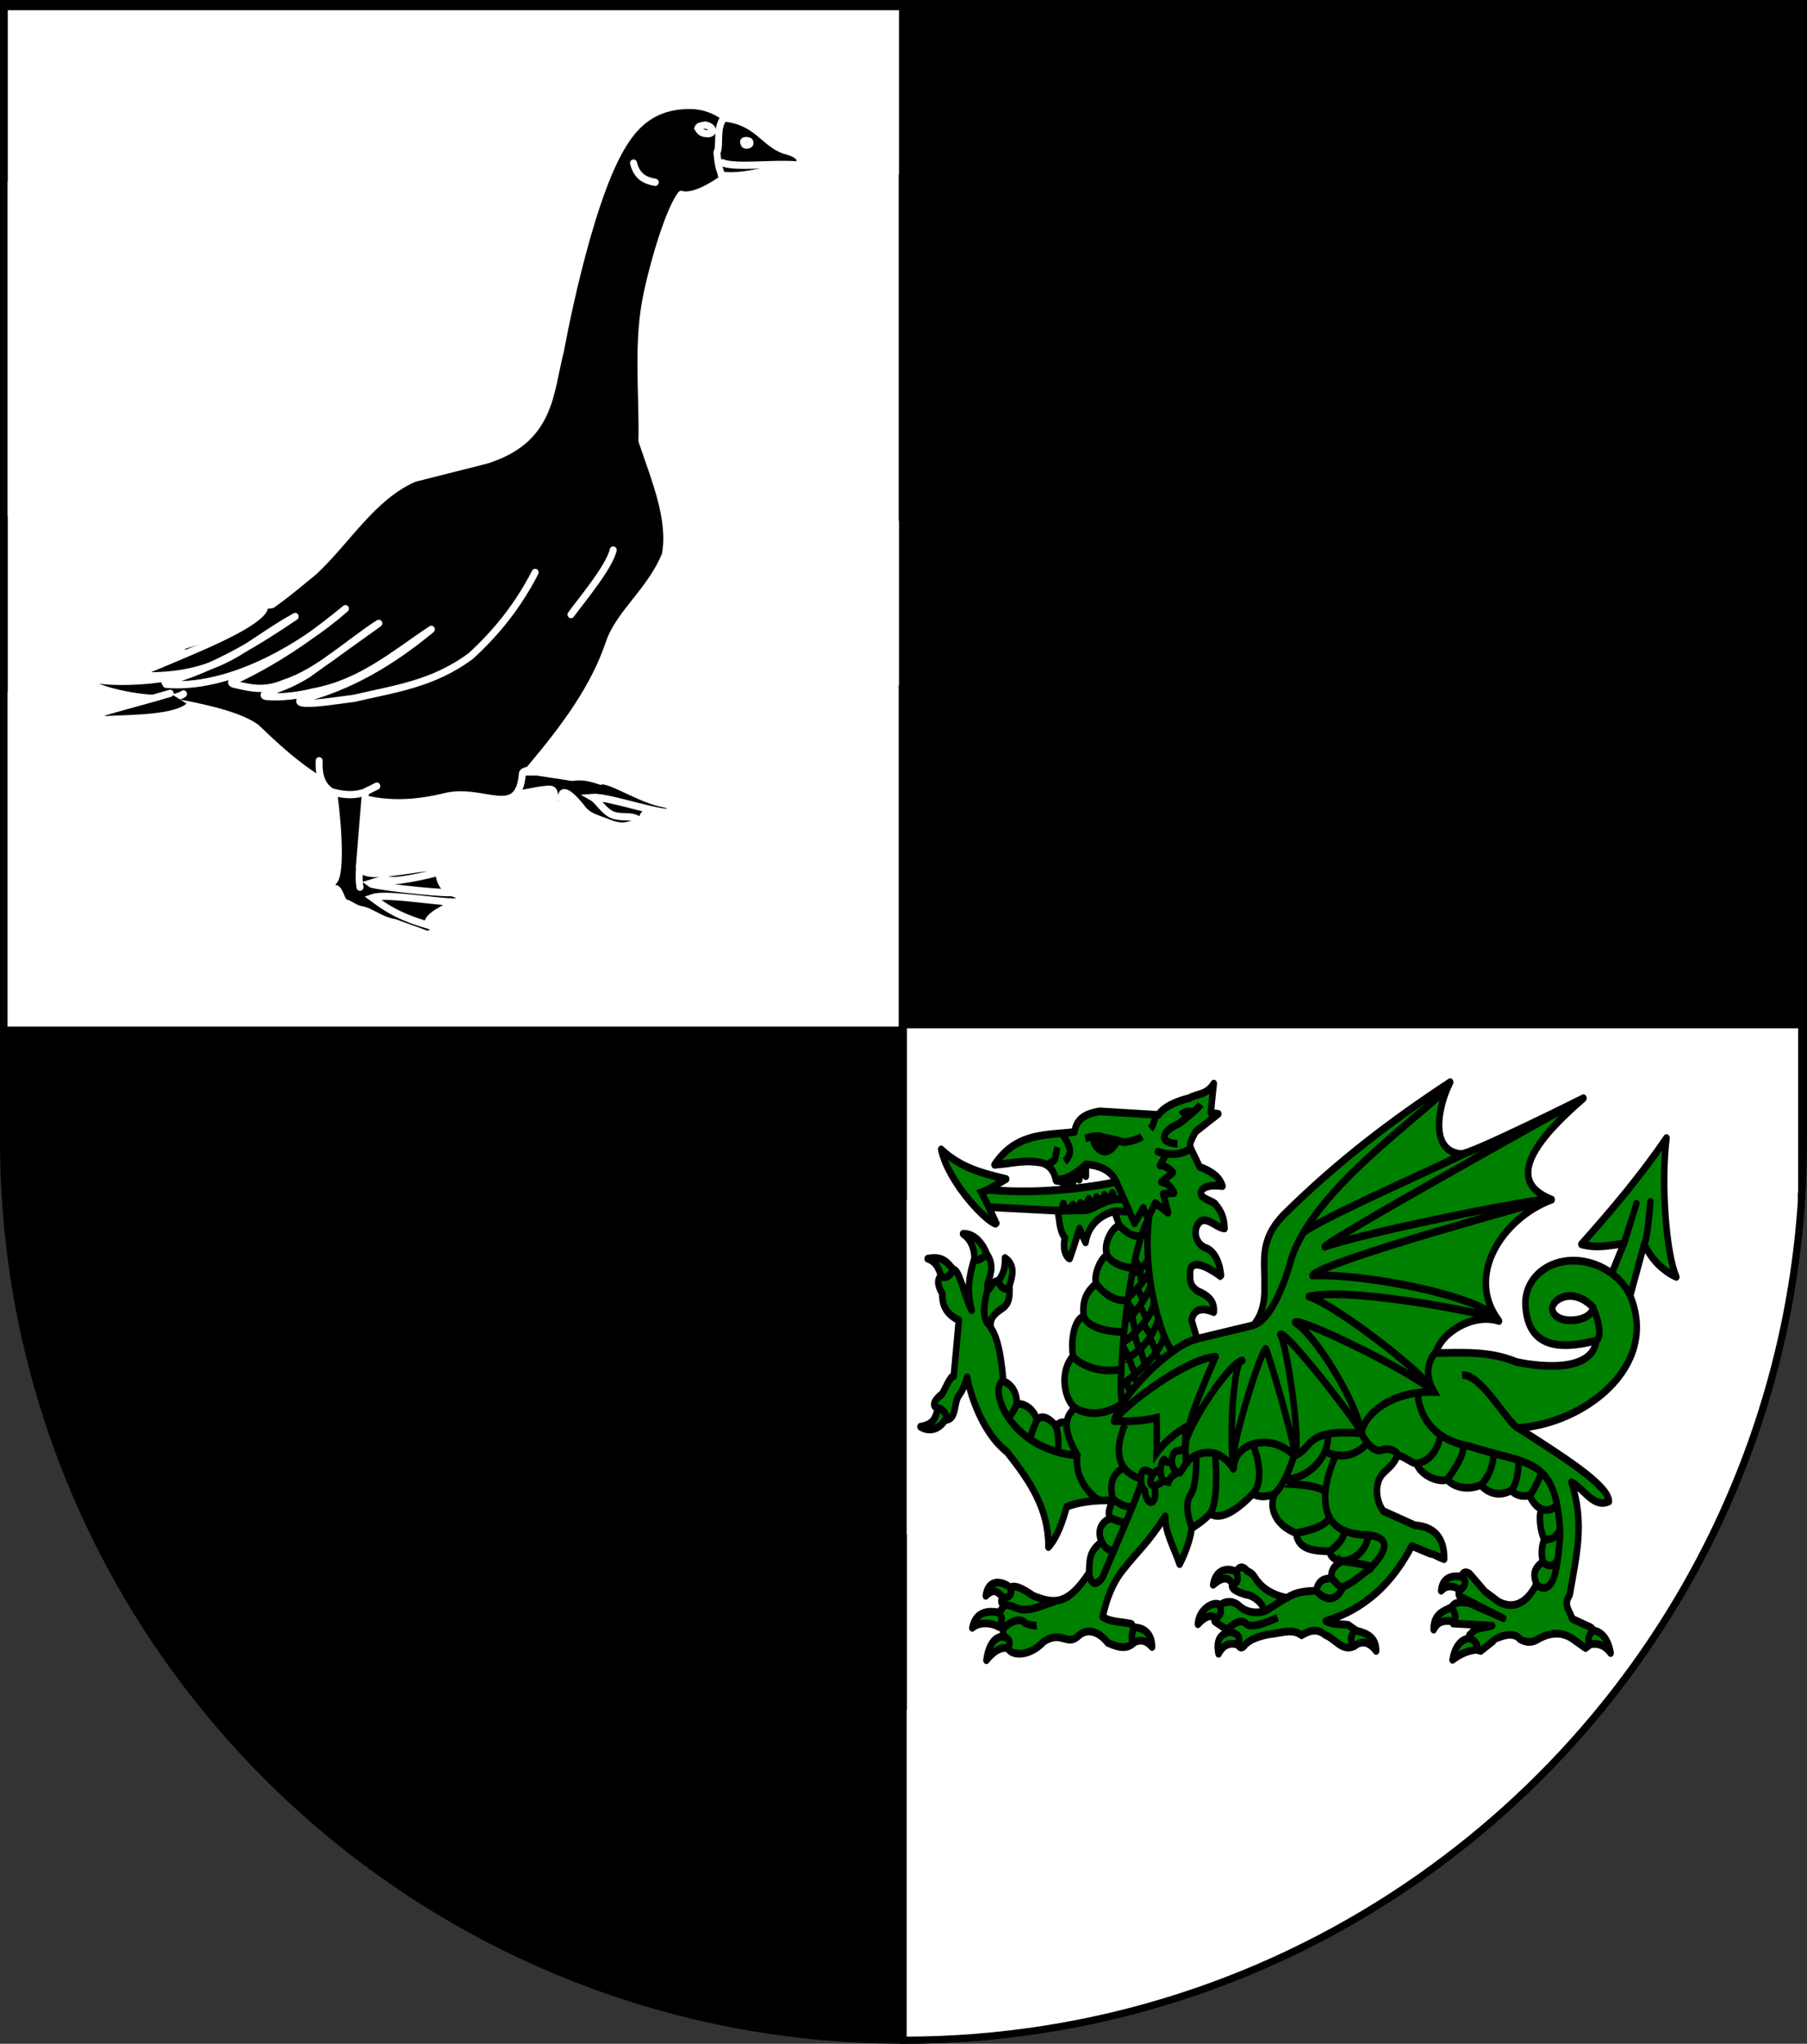 <?xml version="1.0" encoding="UTF-8" standalone="no"?>
<!-- Created with Inkscape (http://www.inkscape.org/) -->

<svg
   xmlns:dc="http://purl.org/dc/elements/1.1/"
   xmlns:cc="http://creativecommons.org/ns#"
   xmlns:rdf="http://www.w3.org/1999/02/22-rdf-syntax-ns#"
   xmlns:svg="http://www.w3.org/2000/svg"
   xmlns="http://www.w3.org/2000/svg"
   xmlns:sodipodi="http://sodipodi.sourceforge.net/DTD/sodipodi-0.dtd"
   xmlns:inkscape="http://www.inkscape.org/namespaces/inkscape"
   width="763"
   height="863"
   id="svg2"
   version="1.1"
   inkscape:version="0.48.4 r9939"
   sodipodi:docname="Wappen_Orden.svg">
  <rect width="100%" height="100%" fill="#333333" stroke="none"/>
  <defs
     id="defs4">
    <inkscape:perspective
       sodipodi:type="inkscape:persp3d"
       inkscape:vp_x="0 : 526.18109 : 1"
       inkscape:vp_y="0 : 1000 : 0"
       inkscape:vp_z="744.09448 : 526.18109 : 1"
       inkscape:persp3d-origin="372.04724 : 350.78739 : 1"
       id="perspective10" />
    <inkscape:perspective
       id="perspective2828"
       inkscape:persp3d-origin="0.5 : 0.33333333 : 1"
       inkscape:vp_z="1 : 0.5 : 1"
       inkscape:vp_y="0 : 1000 : 0"
       inkscape:vp_x="0 : 0.5 : 1"
       sodipodi:type="inkscape:persp3d" />
    <inkscape:perspective
       id="perspective2828-7"
       inkscape:persp3d-origin="0.5 : 0.33333333 : 1"
       inkscape:vp_z="1 : 0.5 : 1"
       inkscape:vp_y="0 : 1000 : 0"
       inkscape:vp_x="0 : 0.5 : 1"
       sodipodi:type="inkscape:persp3d" />
    <inkscape:perspective
       id="perspective3640"
       inkscape:persp3d-origin="0.5 : 0.33333333 : 1"
       inkscape:vp_z="1 : 0.5 : 1"
       inkscape:vp_y="0 : 1000 : 0"
       inkscape:vp_x="0 : 0.5 : 1"
       sodipodi:type="inkscape:persp3d" />
    <inkscape:perspective
       id="perspective3670"
       inkscape:persp3d-origin="0.5 : 0.33333333 : 1"
       inkscape:vp_z="1 : 0.5 : 1"
       inkscape:vp_y="0 : 1000 : 0"
       inkscape:vp_x="0 : 0.5 : 1"
       sodipodi:type="inkscape:persp3d" />
    <inkscape:perspective
       id="perspective3693"
       inkscape:persp3d-origin="0.5 : 0.33333333 : 1"
       inkscape:vp_z="1 : 0.5 : 1"
       inkscape:vp_y="0 : 1000 : 0"
       inkscape:vp_x="0 : 0.5 : 1"
       sodipodi:type="inkscape:persp3d" />
    <inkscape:perspective
       id="perspective3720"
       inkscape:persp3d-origin="0.5 : 0.33333333 : 1"
       inkscape:vp_z="1 : 0.5 : 1"
       inkscape:vp_y="0 : 1000 : 0"
       inkscape:vp_x="0 : 0.5 : 1"
       sodipodi:type="inkscape:persp3d" />
    <inkscape:perspective
       id="perspective3747"
       inkscape:persp3d-origin="0.5 : 0.33333333 : 1"
       inkscape:vp_z="1 : 0.5 : 1"
       inkscape:vp_y="0 : 1000 : 0"
       inkscape:vp_x="0 : 0.5 : 1"
       sodipodi:type="inkscape:persp3d" />
    <inkscape:perspective
       id="perspective3763"
       inkscape:persp3d-origin="0.5 : 0.33333333 : 1"
       inkscape:vp_z="1 : 0.5 : 1"
       inkscape:vp_y="0 : 1000 : 0"
       inkscape:vp_x="0 : 0.5 : 1"
       sodipodi:type="inkscape:persp3d" />
    <inkscape:perspective
       id="perspective3792"
       inkscape:persp3d-origin="0.5 : 0.33333333 : 1"
       inkscape:vp_z="1 : 0.5 : 1"
       inkscape:vp_y="0 : 1000 : 0"
       inkscape:vp_x="0 : 0.5 : 1"
       sodipodi:type="inkscape:persp3d" />
    <inkscape:perspective
       id="perspective3814"
       inkscape:persp3d-origin="0.5 : 0.33333333 : 1"
       inkscape:vp_z="1 : 0.5 : 1"
       inkscape:vp_y="0 : 1000 : 0"
       inkscape:vp_x="0 : 0.5 : 1"
       sodipodi:type="inkscape:persp3d" />
    <inkscape:perspective
       id="perspective3841"
       inkscape:persp3d-origin="0.5 : 0.33333333 : 1"
       inkscape:vp_z="1 : 0.5 : 1"
       inkscape:vp_y="0 : 1000 : 0"
       inkscape:vp_x="0 : 0.5 : 1"
       sodipodi:type="inkscape:persp3d" />
    <inkscape:perspective
       id="perspective3841-5"
       inkscape:persp3d-origin="0.5 : 0.33333333 : 1"
       inkscape:vp_z="1 : 0.5 : 1"
       inkscape:vp_y="0 : 1000 : 0"
       inkscape:vp_x="0 : 0.5 : 1"
       sodipodi:type="inkscape:persp3d" />
    <inkscape:perspective
       id="perspective3872"
       inkscape:persp3d-origin="0.5 : 0.33333333 : 1"
       inkscape:vp_z="1 : 0.5 : 1"
       inkscape:vp_y="0 : 1000 : 0"
       inkscape:vp_x="0 : 0.5 : 1"
       sodipodi:type="inkscape:persp3d" />
    <inkscape:perspective
       id="perspective3898"
       inkscape:persp3d-origin="0.5 : 0.33333333 : 1"
       inkscape:vp_z="1 : 0.5 : 1"
       inkscape:vp_y="0 : 1000 : 0"
       inkscape:vp_x="0 : 0.5 : 1"
       sodipodi:type="inkscape:persp3d" />
    <inkscape:perspective
       id="perspective3920"
       inkscape:persp3d-origin="0.5 : 0.33333333 : 1"
       inkscape:vp_z="1 : 0.5 : 1"
       inkscape:vp_y="0 : 1000 : 0"
       inkscape:vp_x="0 : 0.5 : 1"
       sodipodi:type="inkscape:persp3d" />
    <inkscape:perspective
       id="perspective2860"
       inkscape:persp3d-origin="0.5 : 0.33333333 : 1"
       inkscape:vp_z="1 : 0.5 : 1"
       inkscape:vp_y="0 : 1000 : 0"
       inkscape:vp_x="0 : 0.5 : 1"
       sodipodi:type="inkscape:persp3d" />
    <inkscape:perspective
       id="perspective3672"
       inkscape:persp3d-origin="0.5 : 0.33333333 : 1"
       inkscape:vp_z="1 : 0.5 : 1"
       inkscape:vp_y="0 : 1000 : 0"
       inkscape:vp_x="0 : 0.5 : 1"
       sodipodi:type="inkscape:persp3d" />
    <inkscape:perspective
       id="perspective3695"
       inkscape:persp3d-origin="0.5 : 0.33333333 : 1"
       inkscape:vp_z="1 : 0.5 : 1"
       inkscape:vp_y="0 : 1000 : 0"
       inkscape:vp_x="0 : 0.5 : 1"
       sodipodi:type="inkscape:persp3d" />
    <inkscape:perspective
       id="perspective3261"
       inkscape:persp3d-origin="0.5 : 0.33333333 : 1"
       inkscape:vp_z="1 : 0.5 : 1"
       inkscape:vp_y="0 : 1000 : 0"
       inkscape:vp_x="0 : 0.5 : 1"
       sodipodi:type="inkscape:persp3d" />
    <inkscape:perspective
       id="perspective2828-1"
       inkscape:persp3d-origin="0.5 : 0.33333333 : 1"
       inkscape:vp_z="1 : 0.5 : 1"
       inkscape:vp_y="0 : 1000 : 0"
       inkscape:vp_x="0 : 0.5 : 1"
       sodipodi:type="inkscape:persp3d" />
    <inkscape:perspective
       id="perspective3652"
       inkscape:persp3d-origin="0.5 : 0.33333333 : 1"
       inkscape:vp_z="1 : 0.5 : 1"
       inkscape:vp_y="0 : 1000 : 0"
       inkscape:vp_x="0 : 0.5 : 1"
       sodipodi:type="inkscape:persp3d" />
    <inkscape:perspective
       id="perspective3652-2"
       inkscape:persp3d-origin="0.5 : 0.33333333 : 1"
       inkscape:vp_z="1 : 0.5 : 1"
       inkscape:vp_y="0 : 1000 : 0"
       inkscape:vp_x="0 : 0.5 : 1"
       sodipodi:type="inkscape:persp3d" />
    <inkscape:perspective
       id="perspective3652-5"
       inkscape:persp3d-origin="0.5 : 0.33333333 : 1"
       inkscape:vp_z="1 : 0.5 : 1"
       inkscape:vp_y="0 : 1000 : 0"
       inkscape:vp_x="0 : 0.5 : 1"
       sodipodi:type="inkscape:persp3d" />
    <inkscape:perspective
       id="perspective3727"
       inkscape:persp3d-origin="0.5 : 0.33333333 : 1"
       inkscape:vp_z="1 : 0.5 : 1"
       inkscape:vp_y="0 : 1000 : 0"
       inkscape:vp_x="0 : 0.5 : 1"
       sodipodi:type="inkscape:persp3d" />
    <inkscape:perspective
       id="perspective3843"
       inkscape:persp3d-origin="0.5 : 0.33333333 : 1"
       inkscape:vp_z="1 : 0.5 : 1"
       inkscape:vp_y="0 : 1000 : 0"
       inkscape:vp_x="0 : 0.5 : 1"
       sodipodi:type="inkscape:persp3d" />
    <inkscape:perspective
       id="perspective3970"
       inkscape:persp3d-origin="0.5 : 0.33333333 : 1"
       inkscape:vp_z="1 : 0.5 : 1"
       inkscape:vp_y="0 : 1000 : 0"
       inkscape:vp_x="0 : 0.5 : 1"
       sodipodi:type="inkscape:persp3d" />
    <inkscape:perspective
       id="perspective4007"
       inkscape:persp3d-origin="0.5 : 0.33333333 : 1"
       inkscape:vp_z="1 : 0.5 : 1"
       inkscape:vp_y="0 : 1000 : 0"
       inkscape:vp_x="0 : 0.5 : 1"
       sodipodi:type="inkscape:persp3d" />
    <inkscape:perspective
       id="perspective4062"
       inkscape:persp3d-origin="0.5 : 0.33333333 : 1"
       inkscape:vp_z="1 : 0.5 : 1"
       inkscape:vp_y="0 : 1000 : 0"
       inkscape:vp_x="0 : 0.5 : 1"
       sodipodi:type="inkscape:persp3d" />
    <inkscape:perspective
       id="perspective4153"
       inkscape:persp3d-origin="0.5 : 0.33333333 : 1"
       inkscape:vp_z="1 : 0.5 : 1"
       inkscape:vp_y="0 : 1000 : 0"
       inkscape:vp_x="0 : 0.5 : 1"
       sodipodi:type="inkscape:persp3d" />
    <inkscape:perspective
       id="perspective4316"
       inkscape:persp3d-origin="0.5 : 0.33333333 : 1"
       inkscape:vp_z="1 : 0.5 : 1"
       inkscape:vp_y="0 : 1000 : 0"
       inkscape:vp_x="0 : 0.5 : 1"
       sodipodi:type="inkscape:persp3d" />
    <inkscape:perspective
       id="perspective4316-9"
       inkscape:persp3d-origin="0.5 : 0.33333333 : 1"
       inkscape:vp_z="1 : 0.5 : 1"
       inkscape:vp_y="0 : 1000 : 0"
       inkscape:vp_x="0 : 0.5 : 1"
       sodipodi:type="inkscape:persp3d" />
    <inkscape:perspective
       id="perspective3098"
       inkscape:persp3d-origin="0.5 : 0.33333333 : 1"
       inkscape:vp_z="1 : 0.5 : 1"
       inkscape:vp_y="0 : 1000 : 0"
       inkscape:vp_x="0 : 0.5 : 1"
       sodipodi:type="inkscape:persp3d" />
    <inkscape:perspective
       id="perspective3122"
       inkscape:persp3d-origin="0.5 : 0.33333333 : 1"
       inkscape:vp_z="1 : 0.5 : 1"
       inkscape:vp_y="0 : 1000 : 0"
       inkscape:vp_x="0 : 0.5 : 1"
       sodipodi:type="inkscape:persp3d" />
    <inkscape:perspective
       id="perspective3146"
       inkscape:persp3d-origin="0.5 : 0.33333333 : 1"
       inkscape:vp_z="1 : 0.5 : 1"
       inkscape:vp_y="0 : 1000 : 0"
       inkscape:vp_x="0 : 0.5 : 1"
       sodipodi:type="inkscape:persp3d" />
    <inkscape:perspective
       id="perspective3146-0"
       inkscape:persp3d-origin="0.5 : 0.33333333 : 1"
       inkscape:vp_z="1 : 0.5 : 1"
       inkscape:vp_y="0 : 1000 : 0"
       inkscape:vp_x="0 : 0.5 : 1"
       sodipodi:type="inkscape:persp3d" />
    <inkscape:perspective
       id="perspective3177"
       inkscape:persp3d-origin="0.5 : 0.33333333 : 1"
       inkscape:vp_z="1 : 0.5 : 1"
       inkscape:vp_y="0 : 1000 : 0"
       inkscape:vp_x="0 : 0.5 : 1"
       sodipodi:type="inkscape:persp3d" />
    <inkscape:perspective
       id="perspective3177-8"
       inkscape:persp3d-origin="0.5 : 0.33333333 : 1"
       inkscape:vp_z="1 : 0.5 : 1"
       inkscape:vp_y="0 : 1000 : 0"
       inkscape:vp_x="0 : 0.5 : 1"
       sodipodi:type="inkscape:persp3d" />
    <inkscape:perspective
       id="perspective3208"
       inkscape:persp3d-origin="0.5 : 0.33333333 : 1"
       inkscape:vp_z="1 : 0.5 : 1"
       inkscape:vp_y="0 : 1000 : 0"
       inkscape:vp_x="0 : 0.5 : 1"
       sodipodi:type="inkscape:persp3d" />
    <inkscape:perspective
       id="perspective3208-4"
       inkscape:persp3d-origin="0.5 : 0.33333333 : 1"
       inkscape:vp_z="1 : 0.5 : 1"
       inkscape:vp_y="0 : 1000 : 0"
       inkscape:vp_x="0 : 0.5 : 1"
       sodipodi:type="inkscape:persp3d" />
    <inkscape:perspective
       id="perspective3208-5"
       inkscape:persp3d-origin="0.5 : 0.33333333 : 1"
       inkscape:vp_z="1 : 0.5 : 1"
       inkscape:vp_y="0 : 1000 : 0"
       inkscape:vp_x="0 : 0.5 : 1"
       sodipodi:type="inkscape:persp3d" />
    <inkscape:perspective
       id="perspective3706"
       inkscape:persp3d-origin="0.5 : 0.33333333 : 1"
       inkscape:vp_z="1 : 0.5 : 1"
       inkscape:vp_y="0 : 1000 : 0"
       inkscape:vp_x="0 : 0.5 : 1"
       sodipodi:type="inkscape:persp3d" />
    <inkscape:perspective
       id="perspective3728"
       inkscape:persp3d-origin="0.5 : 0.33333333 : 1"
       inkscape:vp_z="1 : 0.5 : 1"
       inkscape:vp_y="0 : 1000 : 0"
       inkscape:vp_x="0 : 0.5 : 1"
       sodipodi:type="inkscape:persp3d" />
    <inkscape:perspective
       id="perspective3750"
       inkscape:persp3d-origin="0.5 : 0.33333333 : 1"
       inkscape:vp_z="1 : 0.5 : 1"
       inkscape:vp_y="0 : 1000 : 0"
       inkscape:vp_x="0 : 0.5 : 1"
       sodipodi:type="inkscape:persp3d" />
    <inkscape:perspective
       id="perspective3778"
       inkscape:persp3d-origin="0.5 : 0.33333333 : 1"
       inkscape:vp_z="1 : 0.5 : 1"
       inkscape:vp_y="0 : 1000 : 0"
       inkscape:vp_x="0 : 0.5 : 1"
       sodipodi:type="inkscape:persp3d" />
    <inkscape:perspective
       id="perspective3800"
       inkscape:persp3d-origin="0.5 : 0.33333333 : 1"
       inkscape:vp_z="1 : 0.5 : 1"
       inkscape:vp_y="0 : 1000 : 0"
       inkscape:vp_x="0 : 0.5 : 1"
       sodipodi:type="inkscape:persp3d" />
    <inkscape:perspective
       id="perspective3837"
       inkscape:persp3d-origin="0.5 : 0.33333333 : 1"
       inkscape:vp_z="1 : 0.5 : 1"
       inkscape:vp_y="0 : 1000 : 0"
       inkscape:vp_x="0 : 0.5 : 1"
       sodipodi:type="inkscape:persp3d" />
    <inkscape:perspective
       id="perspective3904"
       inkscape:persp3d-origin="0.5 : 0.33333333 : 1"
       inkscape:vp_z="1 : 0.5 : 1"
       inkscape:vp_y="0 : 1000 : 0"
       inkscape:vp_x="0 : 0.5 : 1"
       sodipodi:type="inkscape:persp3d" />
    <inkscape:perspective
       id="perspective3904-4"
       inkscape:persp3d-origin="0.5 : 0.33333333 : 1"
       inkscape:vp_z="1 : 0.5 : 1"
       inkscape:vp_y="0 : 1000 : 0"
       inkscape:vp_x="0 : 0.5 : 1"
       sodipodi:type="inkscape:persp3d" />
    <inkscape:perspective
       id="perspective3904-3"
       inkscape:persp3d-origin="0.5 : 0.33333333 : 1"
       inkscape:vp_z="1 : 0.5 : 1"
       inkscape:vp_y="0 : 1000 : 0"
       inkscape:vp_x="0 : 0.5 : 1"
       sodipodi:type="inkscape:persp3d" />
    <inkscape:perspective
       id="perspective3953"
       inkscape:persp3d-origin="0.5 : 0.33333333 : 1"
       inkscape:vp_z="1 : 0.5 : 1"
       inkscape:vp_y="0 : 1000 : 0"
       inkscape:vp_x="0 : 0.5 : 1"
       sodipodi:type="inkscape:persp3d" />
    <inkscape:perspective
       id="perspective3975"
       inkscape:persp3d-origin="0.5 : 0.33333333 : 1"
       inkscape:vp_z="1 : 0.5 : 1"
       inkscape:vp_y="0 : 1000 : 0"
       inkscape:vp_x="0 : 0.5 : 1"
       sodipodi:type="inkscape:persp3d" />
    <inkscape:perspective
       id="perspective3975-8"
       inkscape:persp3d-origin="0.5 : 0.33333333 : 1"
       inkscape:vp_z="1 : 0.5 : 1"
       inkscape:vp_y="0 : 1000 : 0"
       inkscape:vp_x="0 : 0.5 : 1"
       sodipodi:type="inkscape:persp3d" />
    <inkscape:perspective
       id="perspective3975-7"
       inkscape:persp3d-origin="0.5 : 0.33333333 : 1"
       inkscape:vp_z="1 : 0.5 : 1"
       inkscape:vp_y="0 : 1000 : 0"
       inkscape:vp_x="0 : 0.5 : 1"
       sodipodi:type="inkscape:persp3d" />
    <inkscape:perspective
       id="perspective2858"
       inkscape:persp3d-origin="0.5 : 0.33333333 : 1"
       inkscape:vp_z="1 : 0.5 : 1"
       inkscape:vp_y="0 : 1000 : 0"
       inkscape:vp_x="0 : 0.5 : 1"
       sodipodi:type="inkscape:persp3d" />
    <inkscape:perspective
       id="perspective4105"
       inkscape:persp3d-origin="0.5 : 0.33333333 : 1"
       inkscape:vp_z="1 : 0.5 : 1"
       inkscape:vp_y="0 : 1000 : 0"
       inkscape:vp_x="0 : 0.5 : 1"
       sodipodi:type="inkscape:persp3d" />
    <inkscape:perspective
       id="perspective4123"
       inkscape:persp3d-origin="0.5 : 0.33333333 : 1"
       inkscape:vp_z="1 : 0.5 : 1"
       inkscape:vp_y="0 : 1000 : 0"
       inkscape:vp_x="0 : 0.5 : 1"
       sodipodi:type="inkscape:persp3d" />
    <inkscape:perspective
       id="perspective4137"
       inkscape:persp3d-origin="0.5 : 0.33333333 : 1"
       inkscape:vp_z="1 : 0.5 : 1"
       inkscape:vp_y="0 : 1000 : 0"
       inkscape:vp_x="0 : 0.5 : 1"
       sodipodi:type="inkscape:persp3d" />
    <inkscape:perspective
       id="perspective4151"
       inkscape:persp3d-origin="0.5 : 0.33333333 : 1"
       inkscape:vp_z="1 : 0.5 : 1"
       inkscape:vp_y="0 : 1000 : 0"
       inkscape:vp_x="0 : 0.5 : 1"
       sodipodi:type="inkscape:persp3d" />
    <inkscape:perspective
       id="perspective4165"
       inkscape:persp3d-origin="0.5 : 0.33333333 : 1"
       inkscape:vp_z="1 : 0.5 : 1"
       inkscape:vp_y="0 : 1000 : 0"
       inkscape:vp_x="0 : 0.5 : 1"
       sodipodi:type="inkscape:persp3d" />
    <inkscape:perspective
       id="perspective4904"
       inkscape:persp3d-origin="0.5 : 0.33333333 : 1"
       inkscape:vp_z="1 : 0.5 : 1"
       inkscape:vp_y="0 : 1000 : 0"
       inkscape:vp_x="0 : 0.5 : 1"
       sodipodi:type="inkscape:persp3d" />
    <filter
       id="filter3021-3"
       inkscape:label="Specular light"
       inkscape:menu="ABCs"
       inkscape:menu-tooltip="Basic specular bevel to use for building textures"
       color-interpolation-filters="sRGB">
      <feGaussianBlur
         id="feGaussianBlur3023-4"
         result="result0"
         in="SourceAlpha"
         stdDeviation="6" />
      <feSpecularLighting
         id="feSpecularLighting3025-4"
         specularExponent="25"
         specularConstant="1"
         surfaceScale="10"
         lighting-color="#ffffff"
         result="result1"
         in="result0">
        <feDistantLight
           id="feDistantLight3027-6"
           azimuth="235"
           elevation="45" />
      </feSpecularLighting>
      <feComposite
         k4="0"
         k1="0"
         id="feComposite3029-0"
         in2="result1"
         k3="1"
         k2="1"
         operator="arithmetic"
         result="result4"
         in="SourceGraphic" />
      <feComposite
         id="feComposite3031-6"
         in2="SourceAlpha"
         operator="in"
         result="result2"
         in="result4" />
    </filter>
    <filter
       id="filter3021"
       inkscape:label="Specular light"
       inkscape:menu="ABCs"
       inkscape:menu-tooltip="Basic specular bevel to use for building textures"
       color-interpolation-filters="sRGB">
      <feGaussianBlur
         id="feGaussianBlur3023"
         result="result0"
         in="SourceAlpha"
         stdDeviation="6" />
      <feSpecularLighting
         id="feSpecularLighting3025"
         specularExponent="25"
         specularConstant="1"
         surfaceScale="10"
         lighting-color="#ffffff"
         result="result1"
         in="result0">
        <feDistantLight
           id="feDistantLight3027"
           azimuth="235"
           elevation="45" />
      </feSpecularLighting>
      <feComposite
         k4="0"
         k1="0"
         id="feComposite3029"
         in2="result1"
         k3="1"
         k2="1"
         operator="arithmetic"
         result="result4"
         in="SourceGraphic" />
      <feComposite
         id="feComposite3031"
         in2="SourceAlpha"
         operator="in"
         result="result2"
         in="result4" />
    </filter>
    <filter
       id="filter2820-0"
       inkscape:label="Specular light"
       inkscape:menu="ABCs"
       inkscape:menu-tooltip="Basic specular bevel to use for building textures"
       color-interpolation-filters="sRGB">
      <feGaussianBlur
         id="feGaussianBlur2822-9"
         result="result0"
         in="SourceAlpha"
         stdDeviation="6" />
      <feSpecularLighting
         id="feSpecularLighting2824-00"
         specularExponent="25"
         specularConstant="1"
         surfaceScale="10"
         lighting-color="#ffffff"
         result="result1"
         in="result0">
        <feDistantLight
           id="feDistantLight2826-61"
           azimuth="235"
           elevation="45" />
      </feSpecularLighting>
      <feComposite
         k4="0"
         k1="0"
         id="feComposite2828-3"
         in2="result1"
         k3="1"
         k2="1"
         operator="arithmetic"
         result="result4"
         in="SourceGraphic" />
      <feComposite
         id="feComposite2830-8"
         in2="SourceAlpha"
         operator="in"
         result="result2"
         in="result4" />
    </filter>
    <filter
       id="filter2820-8"
       inkscape:label="Specular light"
       inkscape:menu="ABCs"
       inkscape:menu-tooltip="Basic specular bevel to use for building textures"
       color-interpolation-filters="sRGB">
      <feGaussianBlur
         id="feGaussianBlur2822-65"
         result="result0"
         in="SourceAlpha"
         stdDeviation="6" />
      <feSpecularLighting
         id="feSpecularLighting2824-0"
         specularExponent="25"
         specularConstant="1"
         surfaceScale="10"
         lighting-color="#ffffff"
         result="result1"
         in="result0">
        <feDistantLight
           id="feDistantLight2826-28"
           azimuth="235"
           elevation="45" />
      </feSpecularLighting>
      <feComposite
         k4="0"
         k1="0"
         id="feComposite2828-60"
         in2="result1"
         k3="1"
         k2="1"
         operator="arithmetic"
         result="result4"
         in="SourceGraphic" />
      <feComposite
         id="feComposite2830-24"
         in2="SourceAlpha"
         operator="in"
         result="result2"
         in="result4" />
    </filter>
    <filter
       id="filter2820-3"
       inkscape:label="Specular light"
       inkscape:menu="ABCs"
       inkscape:menu-tooltip="Basic specular bevel to use for building textures"
       color-interpolation-filters="sRGB">
      <feGaussianBlur
         id="feGaussianBlur2822-8"
         result="result0"
         in="SourceAlpha"
         stdDeviation="6" />
      <feSpecularLighting
         id="feSpecularLighting2824-74"
         specularExponent="25"
         specularConstant="1"
         surfaceScale="10"
         lighting-color="#ffffff"
         result="result1"
         in="result0">
        <feDistantLight
           id="feDistantLight2826-2"
           azimuth="235"
           elevation="45" />
      </feSpecularLighting>
      <feComposite
         k4="0"
         k1="0"
         id="feComposite2828-7"
         in2="result1"
         k3="1"
         k2="1"
         operator="arithmetic"
         result="result4"
         in="SourceGraphic" />
      <feComposite
         id="feComposite2830-79"
         in2="SourceAlpha"
         operator="in"
         result="result2"
         in="result4" />
    </filter>
    <filter
       id="filter2820-9"
       inkscape:label="Specular light"
       inkscape:menu="ABCs"
       inkscape:menu-tooltip="Basic specular bevel to use for building textures"
       color-interpolation-filters="sRGB">
      <feGaussianBlur
         id="feGaussianBlur2822-5"
         result="result0"
         in="SourceAlpha"
         stdDeviation="6" />
      <feSpecularLighting
         id="feSpecularLighting2824-43"
         specularExponent="25"
         specularConstant="1"
         surfaceScale="10"
         lighting-color="#ffffff"
         result="result1"
         in="result0">
        <feDistantLight
           id="feDistantLight2826-1"
           azimuth="235"
           elevation="45" />
      </feSpecularLighting>
      <feComposite
         k4="0"
         k1="0"
         id="feComposite2828-2"
         in2="result1"
         k3="1"
         k2="1"
         operator="arithmetic"
         result="result4"
         in="SourceGraphic" />
      <feComposite
         id="feComposite2830-3"
         in2="SourceAlpha"
         operator="in"
         result="result2"
         in="result4" />
    </filter>
    <filter
       id="filter2820-21"
       inkscape:label="Specular light"
       inkscape:menu="ABCs"
       inkscape:menu-tooltip="Basic specular bevel to use for building textures"
       color-interpolation-filters="sRGB">
      <feGaussianBlur
         id="feGaussianBlur2822-6"
         result="result0"
         in="SourceAlpha"
         stdDeviation="6" />
      <feSpecularLighting
         id="feSpecularLighting2824-8"
         specularExponent="25"
         specularConstant="1"
         surfaceScale="10"
         lighting-color="#ffffff"
         result="result1"
         in="result0">
        <feDistantLight
           id="feDistantLight2826-57"
           azimuth="235"
           elevation="45" />
      </feSpecularLighting>
      <feComposite
         k4="0"
         k1="0"
         id="feComposite2828-6"
         in2="result1"
         k3="1"
         k2="1"
         operator="arithmetic"
         result="result4"
         in="SourceGraphic" />
      <feComposite
         id="feComposite2830-1"
         in2="SourceAlpha"
         operator="in"
         result="result2"
         in="result4" />
    </filter>
    <filter
       id="filter2820-5"
       inkscape:label="Specular light"
       inkscape:menu="ABCs"
       inkscape:menu-tooltip="Basic specular bevel to use for building textures"
       color-interpolation-filters="sRGB">
      <feGaussianBlur
         id="feGaussianBlur2822-2"
         result="result0"
         in="SourceAlpha"
         stdDeviation="6" />
      <feSpecularLighting
         id="feSpecularLighting2824-7"
         specularExponent="25"
         specularConstant="1"
         surfaceScale="10"
         lighting-color="#ffffff"
         result="result1"
         in="result0">
        <feDistantLight
           id="feDistantLight2826-6"
           azimuth="235"
           elevation="45" />
      </feSpecularLighting>
      <feComposite
         k4="0"
         k1="0"
         id="feComposite2828-14"
         in2="result1"
         k3="1"
         k2="1"
         operator="arithmetic"
         result="result4"
         in="SourceGraphic" />
      <feComposite
         id="feComposite2830-2"
         in2="SourceAlpha"
         operator="in"
         result="result2"
         in="result4" />
    </filter>
    <filter
       id="filter2820-2"
       inkscape:label="Specular light"
       inkscape:menu="ABCs"
       inkscape:menu-tooltip="Basic specular bevel to use for building textures"
       color-interpolation-filters="sRGB">
      <feGaussianBlur
         id="feGaussianBlur2822-4"
         result="result0"
         in="SourceAlpha"
         stdDeviation="6" />
      <feSpecularLighting
         id="feSpecularLighting2824-5"
         specularExponent="25"
         specularConstant="1"
         surfaceScale="10"
         lighting-color="#ffffff"
         result="result1"
         in="result0">
        <feDistantLight
           id="feDistantLight2826-5"
           azimuth="235"
           elevation="45" />
      </feSpecularLighting>
      <feComposite
         k4="0"
         k1="0"
         id="feComposite2828-1"
         in2="result1"
         k3="1"
         k2="1"
         operator="arithmetic"
         result="result4"
         in="SourceGraphic" />
      <feComposite
         id="feComposite2830-7"
         in2="SourceAlpha"
         operator="in"
         result="result2"
         in="result4" />
    </filter>
    <filter
       id="filter2820-1"
       inkscape:label="Specular light"
       inkscape:menu="ABCs"
       inkscape:menu-tooltip="Basic specular bevel to use for building textures"
       color-interpolation-filters="sRGB">
      <feGaussianBlur
         id="feGaussianBlur2822-7"
         result="result0"
         in="SourceAlpha"
         stdDeviation="6" />
      <feSpecularLighting
         id="feSpecularLighting2824-4"
         specularExponent="25"
         specularConstant="1"
         surfaceScale="10"
         lighting-color="#ffffff"
         result="result1"
         in="result0">
        <feDistantLight
           id="feDistantLight2826-0"
           azimuth="235"
           elevation="45" />
      </feSpecularLighting>
      <feComposite
         k4="0"
         k1="0"
         id="feComposite2828-9"
         in2="result1"
         k3="1"
         k2="1"
         operator="arithmetic"
         result="result4"
         in="SourceGraphic" />
      <feComposite
         id="feComposite2830-4"
         in2="SourceAlpha"
         operator="in"
         result="result2"
         in="result4" />
    </filter>
    <filter
       id="filter2820"
       inkscape:label="Specular light"
       inkscape:menu="ABCs"
       inkscape:menu-tooltip="Basic specular bevel to use for building textures"
       color-interpolation-filters="sRGB">
      <feGaussianBlur
         id="feGaussianBlur2822"
         result="result0"
         in="SourceAlpha"
         stdDeviation="6" />
      <feSpecularLighting
         id="feSpecularLighting2824"
         specularExponent="25"
         specularConstant="1"
         surfaceScale="10"
         lighting-color="#ffffff"
         result="result1"
         in="result0">
        <feDistantLight
           id="feDistantLight2826"
           azimuth="235"
           elevation="45" />
      </feSpecularLighting>
      <feComposite
         k4="0"
         k1="0"
         id="feComposite2828"
         in2="result1"
         k3="1"
         k2="1"
         operator="arithmetic"
         result="result4"
         in="SourceGraphic" />
      <feComposite
         id="feComposite2830"
         in2="SourceAlpha"
         operator="in"
         result="result2"
         in="result4" />
    </filter>
    <filter
       id="filter3075"
       inkscape:label="Specular light"
       inkscape:menu="ABCs"
       inkscape:menu-tooltip="Basic specular bevel to use for building textures"
       color-interpolation-filters="sRGB">
      <feGaussianBlur
         id="feGaussianBlur3077"
         result="result0"
         in="SourceAlpha"
         stdDeviation="6" />
      <feSpecularLighting
         id="feSpecularLighting3079"
         specularExponent="25"
         specularConstant="1"
         surfaceScale="10"
         lighting-color="#ffffff"
         result="result1"
         in="result0">
        <feDistantLight
           id="feDistantLight3081"
           azimuth="235"
           elevation="45" />
      </feSpecularLighting>
      <feComposite
         k4="0"
         k1="0"
         id="feComposite3083"
         in2="result1"
         k3="1"
         k2="1"
         operator="arithmetic"
         result="result4"
         in="SourceGraphic" />
      <feComposite
         id="feComposite3085"
         in2="SourceAlpha"
         operator="in"
         result="result2"
         in="result4" />
    </filter>
    <filter
       id="filter3091"
       inkscape:label="Specular light"
       inkscape:menu="ABCs"
       inkscape:menu-tooltip="Basic specular bevel to use for building textures"
       color-interpolation-filters="sRGB">
      <feGaussianBlur
         id="feGaussianBlur3093"
         result="result0"
         in="SourceAlpha"
         stdDeviation="6" />
      <feSpecularLighting
         id="feSpecularLighting3095"
         specularExponent="25"
         specularConstant="1"
         surfaceScale="10"
         lighting-color="#ffffff"
         result="result1"
         in="result0">
        <feDistantLight
           id="feDistantLight3097"
           azimuth="235"
           elevation="45" />
      </feSpecularLighting>
      <feComposite
         k4="0"
         k1="0"
         id="feComposite3099"
         in2="result1"
         k3="1"
         k2="1"
         operator="arithmetic"
         result="result4"
         in="SourceGraphic" />
      <feComposite
         id="feComposite3101"
         in2="SourceAlpha"
         operator="in"
         result="result2"
         in="result4" />
    </filter>
    <inkscape:perspective
       id="perspective3044"
       inkscape:persp3d-origin="0.5 : 0.33333333 : 1"
       inkscape:vp_z="1 : 0.5 : 1"
       inkscape:vp_y="0 : 1000 : 0"
       inkscape:vp_x="0 : 0.5 : 1"
       sodipodi:type="inkscape:persp3d" />
    <inkscape:perspective
       id="perspective3075"
       inkscape:persp3d-origin="0.5 : 0.33333333 : 1"
       inkscape:vp_z="1 : 0.5 : 1"
       inkscape:vp_y="0 : 1000 : 0"
       inkscape:vp_x="0 : 0.5 : 1"
       sodipodi:type="inkscape:persp3d" />
    <inkscape:perspective
       id="perspective2896"
       inkscape:persp3d-origin="0.5 : 0.33333333 : 1"
       inkscape:vp_z="1 : 0.5 : 1"
       inkscape:vp_y="0 : 1000 : 0"
       inkscape:vp_x="0 : 0.5 : 1"
       sodipodi:type="inkscape:persp3d" />
  </defs>
  <sodipodi:namedview
     id="base"
     pagecolor="#ffffff"
     bordercolor="#666666"
     borderopacity="1.0"
     inkscape:pageopacity="0.0"
     inkscape:pageshadow="2"
     inkscape:zoom="0.49497475"
     inkscape:cx="-17.452931"
     inkscape:cy="732.11662"
     inkscape:document-units="px"
     inkscape:current-layer="layer1"
     showgrid="false"
     inkscape:window-width="1280"
     inkscape:window-height="1002"
     inkscape:window-x="-8"
     inkscape:window-y="-8"
     inkscape:window-maximized="1">
    <inkscape:grid
       type="xygrid"
       id="grid2816"
       empspacing="5"
       visible="true"
       enabled="true"
       snapvisiblegridlinesonly="true" />
  </sodipodi:namedview>
  <g
     inkscape:label="Ebene 1"
     inkscape:groupmode="layer"
     id="layer1"
     transform="translate(-1.644,-192.036)">
    <path
       style="fill:#000000;fill-opacity:1;stroke:#000000;stroke-width:3;stroke-miterlimit:4;stroke-opacity:1;stroke-dasharray:none"
       d="m 3.144,193.536 0,480 c 0,209.868 170.132,380 380,380 209.868,0 380,-170.132 380,-380 l 0,-480 -760,0 z"
       id="path2850-1" />
    <path
       style="fill:#ffffff;fill-opacity:1;stroke:#000000;stroke-width:3;stroke-miterlimit:4;stroke-opacity:1;stroke-dasharray:none"
       d="M 381.438 432.719 L 381.438 505 L 381.344 505 L 381.344 577.406 L 381.344 649.344 L 381.438 649.344 L 381.438 720.562 L 381.344 720.562 L 381.344 792.969 L 381.344 861.5 C 381.396 861.5 381.448 861.5 381.5 861.5 C 462.793 861.5 538.116 835.975 599.906 792.5 C 628.785 772.182 654.716 747.948 676.906 720.562 C 694.866 698.397 710.37 674.159 723.031 648.281 C 734.096 625.668 742.975 601.799 749.406 576.938 C 755.214 554.486 759.021 531.236 760.625 507.375 L 760.625 505.125 L 760.75 505.125 L 760.75 432.719 L 381.438 432.719 z "
       transform="translate(1.644,192.036)"
       id="path2850" />
    <path
       style="fill:#ffffff;fill-opacity:1;stroke:#000000;stroke-width:3;stroke-miterlimit:4;stroke-opacity:1;stroke-dasharray:none"
       d="M 1.781 2.812 L 1.781 75.094 L 1.688 75.094 L 1.688 147.5 L 1.688 219.438 L 1.781 219.438 L 1.781 290.656 L 1.688 290.656 L 1.688 363.062 L 1.688 435 L 380.969 435 L 380.969 362.594 L 380.969 290.781 L 381.094 290.781 L 381.094 218.375 L 380.969 218.375 L 380.969 147.031 L 380.969 75.219 L 381.094 75.219 L 381.094 2.812 L 1.781 2.812 z "
       transform="translate(1.644,192.036)"
       id="rect2924" />
    <g
       transform="matrix(-0.459,0.006,0.006,0.458,362.772,134.659)"
       id="g4258-1"
       style="fill:#000000;stroke:#ffffff;stroke-width:6.543;stroke-miterlimit:4;stroke-dasharray:none">
      <g
         style="fill:#000000;stroke:#ffffff;stroke-width:2.735;stroke-miterlimit:4;stroke-opacity:1;stroke-dasharray:none"
         id="g24205-7"
         transform="matrix(-2.351,0,0,2.435,1039.994,-528.398)">
        <g
           style="fill:#000000;stroke:#ffffff;stroke-width:2.735;stroke-miterlimit:4;stroke-opacity:1;stroke-dasharray:none"
           id="g24207-4"
           transform="matrix(-1,0,0,1,498.823,210.306)">
          <g
             id="g242331-0"
             style="fill:#000000;fill-opacity:1;stroke:#ffffff;stroke-width:2.735;stroke-miterlimit:4;stroke-opacity:1;stroke-dasharray:none"
             transform="translate(-113.336,-23.634)">
            <path
               inkscape:connector-curvature="0"
               id="path1952-9"
               style="fill:#000000;fill-opacity:1;fill-rule:evenodd;stroke:#ffffff;stroke-width:2.735;stroke-linecap:round;stroke-linejoin:miter;stroke-miterlimit:4;stroke-opacity:1;stroke-dasharray:none;display:inline"
               d="m 265.709,389.372 c -7.503,-3.021 -12.995,1.695 -17.324,1.225 -1.301,0.274 -0.668,-1.22 -0.434,-1.757 2.2,-0.699 7.579,-1.515 19.025,-3.598 l -1.266,4.13 z" />
            <path
               inkscape:connector-curvature="0"
               id="path1954-4"
               style="fill:#000000;fill-opacity:1;fill-rule:evenodd;stroke:#ffffff;stroke-width:2.735;stroke-linecap:round;stroke-linejoin:miter;stroke-miterlimit:4;stroke-opacity:1;stroke-dasharray:none;display:inline"
               d="m 257.604,391.815 c 1.874,-6.538 -9.791,-1.353 -10.604,-4.714 l 41.876,-7.621 -5.828,4.014 c -3.221,5.889 -13.757,6.463 -25.444,8.321 z" />
            <path
               inkscape:connector-curvature="0"
               id="path1956-8"
               style="fill:#000000;fill-opacity:1;fill-rule:evenodd;stroke:#ffffff;stroke-width:2.735;stroke-linecap:round;stroke-linejoin:miter;stroke-miterlimit:4;stroke-opacity:1;stroke-dasharray:none;display:inline"
               d="m 299.025,372.423 -13.784,2.214 c -4.879,-0.589 -7.734,0.527 -11.111,1.584 -3.185,-1.151 -15.582,7.211 -24.442,8.829 -2.036,0.372 -5.387,2.343 -4.405,3.153 3.243,1.983 25.712,-6.243 31.99,-5.854 -1.861,1.053 -4.57,5.697 -7.943,6.815 -4.165,1.38 -6.991,-0.337 -10.709,2.446 -5.114,1.535 1.158,0.882 3.303,1.242 1.116,-0.341 2.782,1.572 8.401,-0.425 5.622,-2.313 8.807,-2.561 11.567,-6.49 5.455,-6.731 8.399,-7.284 7.481,-1.928 0.99,2.504 3.072,2.197 2.885,-0.652 -0.217,-3.325 -0.051,-4.739 3.329,-4.257 5.696,0.181 27.832,6.403 29.087,-0.608 l -0.873,-6.253 -24.779,0.185 z" />
          </g>
          <path
             inkscape:connector-curvature="0"
             id="path24209-8"
             style="fill:#000000;fill-opacity:1;fill-rule:evenodd;stroke:#ffffff;stroke-width:2.735;stroke-linecap:round;stroke-linejoin:round;stroke-miterlimit:4;stroke-opacity:1;stroke-dasharray:none"
             d="m 122.096,97.227 c -7.387,0.16 -14.742,4.192 -16.719,8.978 1.312,2.759 4.684,3.707 4.06,7.969 -1.912,4.711 -0.925,6.577 -0.403,10.364 5.206,3.654 12.856,7.702 17.224,6.33 4.53,5.383 10.718,24.02 13.87,37.499 4.328,18.511 2.106,37.573 2.749,55.63 -4.997,14.878 -11.316,30.04 -8.574,43.198 6.087,13.857 18.291,21.824 22.444,33.212 6.076,16.662 17.233,31.049 31.623,47.182 0.913,1.023 2.853,0.497 3.001,1.942 1.82,17.731 15.667,4.424 31.043,8.322 32.477,7.058 50.764,-6.031 72.778,-27.185 5.296,-3.873 15.986,-7.096 31.346,-9.961 5.123,-0.955 11.383,-0.613 16.896,-2.749 1.093,-0.423 1.028,-1.723 0.277,-1.866 -13.392,-2.551 -11.871,-0.959 -24.133,-5.674 -9.581,-1.294 -19.482,-0.657 -29.152,-1.236 18.238,-0.175 18.573,-2.493 33.741,-7.591 2.178,-0.852 1.014,-1.806 0.101,-2.068 -25.59,-7.342 -32.982,-12.482 -52.604,-27.84 -13.13,-11.621 -23.122,-27.963 -39.541,-34.649 l -28.118,-6.506 c -25.814,-7.363 -25.245,-25.296 -29.757,-41.181 0,0 -10.813,-54.283 -24.865,-76.612 -4.815,-7.651 -11.992,-15.839 -27.286,-15.509 z" />
          <g
             id="g24211-2"
             style="fill:#000000;fill-opacity:1;stroke:#ffffff;stroke-width:2.735;stroke-miterlimit:4;stroke-opacity:1;stroke-dasharray:none"
             transform="translate(-120.796,-23.634)">
            <path
               inkscape:connector-curvature="0"
               id="path24213-4"
               style="fill:#000000;fill-opacity:1;fill-rule:evenodd;stroke:#ffffff;stroke-width:2.735;stroke-linecap:round;stroke-linejoin:miter;stroke-miterlimit:4;stroke-opacity:1;stroke-dasharray:none"
               d="m 200.219,141.964 c 1.257,-2.562 4.471,-3.09 6.106,-3.634 8.075,-2.69 10.631,-11.184 23.619,-12.54 3.281,3.675 1.408,10.302 2.906,13.086 -0.597,6.962 -1.025,5.625 -1.622,8.506 -7.724,1.49 -21.05,-2.492 -28.675,-3.216 -1.484,-0.141 -2.575,-1.71 -2.334,-2.202 z" />
            <path
               inkscape:connector-curvature="0"
               id="path24215-5"
               style="fill:#000000;fill-opacity:1;fill-rule:evenodd;stroke:#ffffff;stroke-width:2.735;stroke-linecap:round;stroke-linejoin:miter;stroke-miterlimit:4;stroke-opacity:1;stroke-dasharray:none"
               d="m 201.836,143.911 c 8.643,-0.893 23.848,0.925 28.888,-1.164" />
            <path
               inkscape:connector-curvature="0"
               id="path24217-5"
               style="fill:#000000;fill-opacity:1;fill-rule:evenodd;stroke:#ffffff;stroke-width:2.735;stroke-linecap:round;stroke-linejoin:miter;stroke-miterlimit:4;stroke-opacity:1;stroke-dasharray:none"
               d="m 257.122,149.804 c 3.88,-0.678 7.208,-2.277 8.417,-7.407" />
            <path
               inkscape:connector-curvature="0"
               id="path24219-1"
               style="fill:#000000;fill-opacity:1;fill-rule:evenodd;stroke:#ffffff;stroke-width:3.389;stroke-linecap:round;stroke-linejoin:miter;stroke-miterlimit:4;stroke-opacity:1;stroke-dasharray:none;display:inline"
               transform="matrix(0.807,0,0,0.807,89.139,-41.869)"
               d="m 162.079,219.334 c -0.824,1.42 3.145,1.853 2.758,0.356 1.475,-1.703 -3.124,-1.423 -2.758,-0.356 z" />
            <path
               inkscape:connector-curvature="0"
               id="path24221-7"
               style="fill:#000000;fill-opacity:1;fill-rule:evenodd;stroke:#ffffff;stroke-width:2.735;stroke-linecap:round;stroke-linejoin:miter;stroke-miterlimit:4;stroke-opacity:1;stroke-dasharray:none"
               d="m 237.191,128.379 c -1.929,0.416 -2.573,1.261 -2.911,2.208 0.788,1.351 2.103,1.119 3.413,0.903 1.568,-0.303 1.971,-1.189 2.509,-2.007 -0.225,-0.68 -1.457,-0.956 -3.011,-1.104 z" />
          </g>
          <g
             id="g24223-1"
             style="fill:#000000;fill-opacity:1;stroke:#ffffff;stroke-width:2.735;stroke-miterlimit:4;stroke-opacity:1;stroke-dasharray:none"
             transform="translate(-107.666,-21.008)">
            <path
               inkscape:connector-curvature="0"
               id="path24225-1"
               style="fill:#000000;fill-opacity:1;fill-rule:evenodd;stroke:#ffffff;stroke-width:2.735;stroke-linecap:round;stroke-linejoin:miter;stroke-miterlimit:4;stroke-opacity:1;stroke-dasharray:none;display:inline"
               d="m 431.181,338.517 c 6.072,3.719 24.466,0.417 32.735,-2.71 2.817,-1.065 2.383,-3.433 0.447,-3.033 -4.674,0.966 -17.863,1.096 -26.894,-0.574" />
            <path
               inkscape:connector-curvature="0"
               id="path24227-5"
               style="fill:#000000;fill-opacity:1;fill-rule:evenodd;stroke:#ffffff;stroke-width:2.735;stroke-linecap:round;stroke-linejoin:miter;stroke-miterlimit:4;stroke-opacity:1;stroke-dasharray:none"
               d="m 428.832,342.918 c 5.046,5.024 23.513,4.548 32.473,4.943 3.008,0.133 3.034,-2.292 1.138,-2.847 -4.565,-1.336 -17.405,-4.383 -26.03,-6.786" />
            <path
               inkscape:connector-curvature="0"
               id="path24229-2"
               style="fill:#000000;fill-opacity:1;fill-rule:evenodd;stroke:#ffffff;stroke-width:2.735;stroke-linecap:round;stroke-linejoin:miter;stroke-miterlimit:4;stroke-opacity:1;stroke-dasharray:none;display:inline"
               d="m 262.34,286.161 c 1.651,6.637 13.429,19.699 16.834,24.241" />
            <path
               inkscape:connector-curvature="0"
               id="path24231-7"
               style="fill:#000000;fill-opacity:1;fill-rule:evenodd;stroke:#ffffff;stroke-width:2.735;stroke-linecap:round;stroke-linejoin:round;stroke-miterlimit:4;stroke-opacity:1;stroke-dasharray:none"
               d="m 292.979,294.241 c 7.064,12.879 15.835,22.914 25.588,31.312 15.001,10.576 30.531,12.149 45.957,15.487 7.654,0.819 14.211,1.857 19.011,1.606 3.428,-0.132 1.937,-1.427 1.864,-1.437 -19.782,-4.507 -36.522,-14.24 -51.513,-25.925 14.481,9.018 27.602,19.94 46.294,23.063 5.722,1.328 12.579,2.084 18.301,1.571 1.801,-0.132 1.038,-0.859 1.059,-0.898 -5.476,-2.159 -10.064,-3.209 -17.171,-7.407 l -27.945,-18.854 c 12.442,7.448 23.689,18.084 37.372,22.221 8.167,3.198 13.609,1.442 18.992,0.265 1.989,-0.349 1.585,-1.16 1.377,-1.107 -16.06,-6.826 -31.057,-16.397 -44.779,-27.103 18.291,15.036 46.142,30.02 70.596,27.759 0.339,-0.476 -0.166,-0.666 0.421,-0.741 -20.206,-5.164 -37.419,-15.42 -51.318,-24.292 20.148,10.359 29.067,22.874 60.851,21.672 0.624,-0.024 0.919,-0.431 0.635,-0.886 -20.358,-8.041 -45.19,-16.904 -49.322,-23.652" />
          </g>
          <g
             id="g24233-6"
             style="fill:#000000;fill-opacity:1;stroke:#ffffff;stroke-width:2.735;stroke-miterlimit:4;stroke-opacity:1;stroke-dasharray:none"
             transform="translate(-99.788,-23.634)">
            <path
               inkscape:connector-curvature="0"
               id="path24241-1"
               style="fill:#000000;fill-opacity:1;fill-rule:evenodd;stroke:#ffffff;stroke-width:2.735;stroke-linecap:round;stroke-linejoin:miter;stroke-miterlimit:4;stroke-opacity:1;stroke-dasharray:none"
               d="m 327.574,431.528 c 5.781,-5.131 -9.613,-8.402 -10.427,-11.763 3.477,-1.925 8.3,-5.881 6.794,-11.587 l 35.082,3.966 -4.47,9.616 -26.979,9.768 z" />
            <path
               inkscape:connector-curvature="0"
               id="path24243-4"
               style="fill:#000000;fill-opacity:1;fill-rule:evenodd;stroke:#ffffff;stroke-width:2.735;stroke-linecap:round;stroke-linejoin:miter;stroke-miterlimit:4;stroke-opacity:1;stroke-dasharray:none"
               d="m 352.366,376.565 3.023,30.735 c -1.848,6.036 -19.818,0.512 -31.956,0.566 -1.316,0.006 -2.286,0.995 -0.302,1.687 2.01,0.701 16.164,3.715 19.689,3.239 3.557,-0.481 5.929,0.248 8.589,1.016 -1.192,0.984 -24.971,3.927 -31.572,3.906 -2.069,-0.007 -5.387,2.343 -4.405,3.153 3.243,1.8 28.749,-3.7 35.027,-1.637 -3.462,2.512 -8.913,6.982 -21.419,10.566 -5.114,1.535 -2.041,3.232 0.105,3.592 1.116,-0.341 7.172,-2.634 12.79,-4.631 5.466,-0.907 9.141,-4.415 12.995,-5.062 2.524,-0.424 4.047,-2.194 6.202,-2.698 1.409,-0.671 1.756,-3.906 3.099,-5.1 1.117,-0.993 3.341,0.053 3.575,-0.629 0.573,-1.669 -2.072,-1.814 -2.225,-2.408 -3.68,-2.945 -1.538,-27.89 -0.282,-34.901 l -3.942,-1.915 -8.99,0.525 z" />
            <path
               inkscape:connector-curvature="0"
               id="path24245-2"
               style="fill:#000000;fill-opacity:1;fill-rule:evenodd;stroke:#ffffff;stroke-width:2.735;stroke-linecap:round;stroke-linejoin:miter;stroke-miterlimit:4;stroke-opacity:1;stroke-dasharray:none"
               d="m 355.341,407.542 c 0.125,2.4 0.423,4.627 -0.082,7.659" />
            <path
               inkscape:connector-curvature="0"
               id="path24247-3"
               style="fill:#000000;fill-opacity:1;fill-rule:evenodd;stroke:#ffffff;stroke-width:2.735;stroke-linecap:round;stroke-linejoin:miter;stroke-miterlimit:4;stroke-opacity:1;stroke-dasharray:none"
               d="m 348.13,377.004 c 0.98,0.4 4.707,2.281 5.624,2.513 4.577,1.158 8.433,0.393 12.203,-0.6 4.304,-2.827 4.822,-7.167 4.616,-11.798" />
          </g>
        </g>
      </g>
    </g>
    <g
       transform="matrix(0.436,0,0,0.518,383.502,510.529)"
       id="g3367">
      <path
         style="font-size:12px;fill:#008000;fill-rule:evenodd;stroke:#000000;stroke-width:6.309;stroke-linejoin:round;stroke-miterlimit:4;stroke-dasharray:none"
         sodipodi:nodetypes="cccccccccccccccccccccccccccccccccccccccccccccccccccccccccccccccccccccccccccccccccccccccccccccccccccccccccccccccccccccccccccccccccccccccccccccccccccccccccccccccccccccccccccccccccccccccccccccccccccccccccccccccccccc"
         id="path554"
         d="m 738.07,312.883 c -5.532,38.722 -0.036,94.808 9.573,113.152 -11.659,-4.189 -24.628,-14.057 -31.045,-26.982 -4.546,14.119 -9.09,28.239 -13.636,42.358 28.825,58.525 -46.13,104.59 -108.509,107.781 38.076,20.663 87.909,46.374 87.909,59.914 -15.146,5.697 -24.178,-10.445 -36.267,-15.667 12.961,33.715 4.954,58.694 -1.74,91.973 -6.553,7.789 -0.007,12.959 2.611,19.437 5.996,2.321 11.992,4.643 17.988,6.964 0.966,0.871 1.934,1.741 2.901,2.612 0,0 12.663,0.579 16.146,18.277 -8.426,-10.228 -19.918,-6.964 -19.918,-6.964 -1.45,0.967 -2.901,1.935 -4.351,2.901 -3.385,-2.031 -6.77,-4.061 -10.155,-6.092 -11.213,-7.448 -22.621,-7.046 -34.816,-1.741 -6.19,3.724 -12.576,3.526 -18.569,0.58 -6.867,-7.455 -21.759,-0.871 -22.05,-0.871 -0.289,0 -15.957,10.444 -15.957,10.444 0,0 -3.772,-0.871 -4.062,-0.871 -0.289,0 -10.167,-0.227 -23.209,8.123 3.437,-17.741 16.247,-17.407 16.247,-17.407 -1.189,-3.706 1.548,-3.095 2.322,-4.643 4.221,-4.681 13.152,-3.868 19.727,-5.801 -12.572,-0.58 -25.144,-1.16 -37.716,-1.741 0.193,-0.58 0.386,-1.16 0.579,-1.74 -8.245,-0.719 -14.724,-1.044 -19.438,6.673 -0.475,-12.96 10.428,-15.326 17.408,-18.28 3.158,-4.887 10.044,-4.087 16.538,-3.481 0,0 35.975,13.345 33.364,12.475 -2.612,-0.87 -42.358,-17.963 -42.358,-17.963 -1.963,-2.942 0.579,-4.667 0.579,-4.957 0,-0.29 -10.72,-6.781 -18.278,0.58 1.467,-15.396 19.73,-11.315 19.73,-11.315 1.039,-4.993 6.001,-4.296 8.414,-2.031 4.738,4.643 9.477,9.283 14.215,13.926 4.45,2.806 8.897,5.609 13.348,8.414 12.381,5.462 25.547,3.472 36.555,-14.216 -3.758,-9.132 -2.022,-13.164 6.384,-18.569 -2.164,-6.093 -1.384,-12.381 1.16,-18.277 -3.728,-5.493 -5.954,-20.841 -2.32,-24.372 -8.336,-2.942 -11.606,-11.315 -12.187,-11.315 -7.643,1.57 -14.268,-0.922 -17.408,-4.061 -11.826,5.22 -21.887,2.395 -29.593,-4.351 -13.579,4.63 -25.978,1.415 -32.494,-4.354 -10.399,2.551 -26.754,-4.909 -29.595,-13.345 -5.979,0 -12.094,-6.681 -18.569,-6.092 -5.324,8.756 -6.724,7.899 -14.796,15.086 -8.246,8.588 -5.308,23.061 1.161,29.884 10.154,3.869 20.308,7.738 30.462,11.606 23.213,1.339 28.765,14.647 28.435,27.562 -8.766,-2.628 -9.094,-4.079 -13.348,-4.351 -5.996,-2.128 -11.992,-4.257 -17.988,-6.384 -18.731,30.216 -45.309,51.406 -83.267,61.218 7.253,3.418 14.508,2.127 21.76,3.192 2.612,1.548 5.222,3.094 7.834,4.643 11.287,2.372 19.24,5.924 19.148,16.536 -7.552,-8.416 -14.908,-8.201 -20.89,-4.061 -12.029,5.045 -18.956,-5.996 -28.434,-8.994 -8.033,-5.789 -15.869,-3.338 -22.92,0.289 -7.92,-5.191 -17.015,-2.537 -26.112,-1.45 -11.335,1.126 -24.239,4.021 -29.884,10.444 -3.728,2.942 -5.222,-1.45 -5.512,-1.16 -13.043,-4.221 -18.858,7.254 -18.858,7.254 -3.091,-13.254 3.624,-16.112 10.734,-17.988 -4.835,-2.805 -9.671,-5.609 -14.506,-8.414 -0.3,-1.656 -1.388,-1.938 1.451,-2.612 -5.704,-3.653 -11.406,-0.833 -17.698,4.932 0.582,-12.088 15.487,-19.664 21.759,-15.665 4.52,-3.342 12.769,-3.935 18.859,1.16 6.85,5.181 17.231,5.85 24.081,3.772 -2.957,-8.177 -12.388,-13.017 -17.699,-13.347 -7.488,-1.822 -16.153,-4.427 -13.636,-8.994 -4.62,-6.578 -11.201,-4.52 -18.568,0.871 2.638,-14.96 18.422,-13.441 22.629,-10.155 1.52,-4.606 6.375,-5.681 10.445,-0.871 6.422,1.721 7.349,6.19 11.026,9.284 7.128,7.297 18.181,11.065 27.271,12.476 8.497,-4.877 18.563,-5.634 28.434,-5.803 1.893,-8.289 7.316,-10.105 14.505,-10.154 -0.245,-7.389 3.432,-10.658 10.445,-13.927 0,0 -11.11,-0.966 -11.895,-8.123 -18.638,-0.095 -30.926,-2.633 -32.495,-14.797 -16.97,-5.341 -27.66,-18.136 -20.89,-31.914 -8.434,2.55 -13.924,2.747 -21.18,0 -11.771,10.329 -30.015,22.814 -41.197,15.879 -5.298,5.493 -17.699,11.974 -17.988,11.974 -1.469,13.144 -11.606,29.302 -11.606,29.302 -5.035,-12.663 -14.581,-26.504 -13.926,-38.971 -16.973,22.061 -26.886,28.624 -40.328,43.033 -10.89,11.193 -16.483,24.348 -20.31,38.877 8.119,4.654 18.569,3.869 27.853,5.804 2.52,3.297 1.934,1.934 2.901,2.901 9.903,0.195 17.214,5.667 17.118,15.957 -8.833,-9.125 -17.697,-3.481 -17.697,-3.481 -7.249,6.019 -16.44,3.302 -25.242,0 -7.633,-8.148 -18.762,-12.799 -28.143,-5.803 -11.314,9.218 -16.417,-4.867 -33.945,4.932 -12.479,11.352 -29.812,12.412 -34.526,5.512 0,0 -8.656,-3.438 -20.888,9.575 3.495,-21.162 16.537,-19.148 16.537,-19.148 -0.192,-2.224 -0.386,-4.449 -0.579,-6.673 -1.645,-0.582 -3.287,-1.161 -4.932,-1.741 -8.803,-3.885 -19.742,-2.916 -24.662,1.16 3.364,-13.866 16.243,-13.947 25.821,-12.475 1.741,-1.934 3.481,-3.869 5.222,-5.803 -3.979,-1.544 -3.1,-4.255 -2.031,-6.964 -5.319,-5.338 -9.279,-6.405 -15.958,-0.87 2.106,-13.486 14.89,-12.606 23.791,-6.674 4.825,-3.018 15.283,2.702 22.05,6.674 20.608,6.917 33.45,7.813 54.254,-18.859 0.178,-12.685 0.94,-17.605 12.185,-25.241 -4.282,-7.742 -1.963,-15.484 8.705,-19.148 -3.784,-3.576 -0.858,-8.84 1.764,-14.356 -15.286,-0.686 -32.429,0.903 -44.413,5.071 -3.958,12.093 -9.079,24.768 -17.697,32.785 C 139.724,614.743 121.573,592.416 99.492,568.779 74.16,552.183 62.941,518.77 60.904,507.851 c -4.657,12.229 -7.833,14.216 -7.833,14.505 -5.631,6.114 -1.804,20.019 -13.451,20.31 -10.871,13.3 -23.976,5.512 -23.976,5.512 12.405,-1.728 14.519,-6.757 16.827,-15.087 -7.77,-1.832 -0.978,-8.321 2.901,-10.736 2.411,-0.466 8.512,-15.882 12.476,-15.376 1.644,-15.184 3.288,-30.368 4.932,-45.551 -9.979,-4.146 -16.657,-10.623 -15.957,-21.76 -3.688,-4.739 -6.21,-11.612 -1.161,-14.216 -2.216,-5.709 -4.821,-12.001 -13.056,-14.216 19.091,-3.312 21.484,8.325 26.402,9.284 5.61,3.356 9.472,22.633 16.248,32.785 -5.149,-16.644 -2.531,-27.853 2.611,-42.36 0.014,-7.839 -3.273,-15.481 -11.025,-20.02 16.309,-0.387 22.92,16.538 23.499,17.12 10.29,13.394 -3.595,22.702 0.871,28.722 3.192,-2.418 4.831,-7.943 9.575,-7.253 3.971,-4.344 6.975,-9.079 6.673,-18.859 9.994,5.7 7.562,14.116 4.351,22.341 0.595,12.305 -1.14,15.675 -9.283,20.019 -8.156,4.854 -9.675,8.873 -8.704,14.796 9.903,10.583 11.895,43.23 11.895,43.23 9.968,3.004 13.607,11.602 13.055,18.568 9.417,-0.841 17.997,6.452 19.438,13.057 5.566,-5.225 13.412,-0.361 18.859,5.222 1.92,-2.912 6.002,-4.264 10.445,-2.612 -0.01,-5.119 2.868,-8.316 7.542,-12.475 -11.26,-8.737 -14.36,-30.323 -1.739,-42.07 -2.524,-15.822 2.289,-30.745 10.444,-32.494 -2.637,-17.342 7.735,-22.842 11.895,-26.982 -2.719,-7.96 6.076,-22.535 11.025,-22.63 -4.952,-8.251 4.227,-23.304 11.606,-24.371 0,-0.29 -4.933,-11.605 -4.933,-11.605 0,0 -23.632,3.547 -27.852,25.241 -2.912,-4.51 -5.804,-11.315 -5.804,-11.315 0,0 -9.437,25.244 -9.728,24.665 -8.151,-4.949 -4.487,-17.121 -4.487,-17.121 -5.914,-6.476 -4.836,-14.7 -7.255,-22.05 -22.146,-0.966 -44.292,-1.934 -66.439,-2.901 0,0 7.543,13.927 7.543,13.637 -7.861,0.147 -46.248,-32.685 -53.674,-60.638 19.675,15.452 40.663,19.548 62.959,24.081 -5.899,2.901 -11.799,5.802 -17.699,8.704 61.147,5.241 124.468,-6.093 124.176,-6.383 -6.841,-14.266 -29.303,-14.216 -29.303,-14.216 0,3.191 0,6.383 0,9.574 -2.031,-1.451 -4.061,-2.901 -6.093,-4.352 -0.096,2.418 -0.192,4.836 -0.289,7.253 -1.548,-1.064 -3.095,-2.128 -4.643,-3.191 -0.483,2.031 -0.967,4.062 -1.45,6.093 -1.548,-1.064 -3.095,-2.127 -4.643,-3.192 -0.677,1.837 -1.353,3.675 -2.031,5.512 -1.741,-1.353 -3.481,-2.708 -5.222,-4.061 0,0 -4.352,-10e-4 -4.643,-0.58 -2.84,-14.51 -16.538,-14.797 -16.538,-14.797 -16.078,-2.07 -28.627,1.354 -42.939,2.031 21.019,-26.368 49.896,-23.909 77.465,-26.692 2.009,-11.724 12.316,-15.149 24.37,-16.828 0,0 56.576,2.901 56.866,2.901 7.278,-9.609 29.884,-13.636 29.884,-13.636 7.93,-3.965 16.734,-2.252 23.791,-11.895 -1.842,13.171 -1.935,15.861 -2.901,23.791 2.419,0.29 4.835,0.58 7.254,0.87 -6.577,4.255 -15.336,10.257 -21.914,14.513 -7.322,11.091 -5.907,11.262 -2.748,17.111 2.224,3.868 4.449,7.737 6.673,11.605 11.282,3.475 19.506,8.261 22.05,15.667 -12.203,-1.462 -21.086,0.808 -20.89,6.093 0.24,3.891 9.505,5.624 13.277,7.944 7.007,6.568 9.307,12.351 9.644,20.488 -8.994,-0.483 -20.735,-13.915 -26.982,-1.45 -2.981,6.097 0.315,14.354 8.123,17.118 14.322,3.924 15.666,23.501 15.376,23.501 -0.289,0 -31.46,-20.805 -29.89,-1.381 -0.52,8.58 3.473,10.489 6.681,12.986 9.339,3.448 17.305,7.485 16.247,17.408 -13.434,-4.84 -19.806,-1.044 -21.469,6.673 1.741,5.029 3.481,10.057 5.222,15.087 18.181,-3.676 36.363,-7.349 54.545,-11.026 7.945,-7.24 11.524,-19.284 10.733,-32.203 0.949,-19.245 -5.964,-36.308 18.569,-57.737 51.15,-42.624 103.174,-76.076 161.314,-108.219 -11.793,19.654 -20.28,56.279 10.584,58.609 9.899,0.147 118.523,-45.554 118.523,-45.554 -37.766,27.562 -81.213,66.044 -30.753,82.687 -46.296,14.413 -84.695,61.227 -51.063,98.935 -24.022,-6.841 -55.539,8.642 -61.217,26.112 27.326,-0.203 52.031,-1.715 78.046,7.253 0,0 72.522,14.45 77.463,-17.407 -38.733,8.326 -67.448,4.476 -68.759,-30.464 0.337,-29.963 45.355,-46.821 83.69,-24.371 3.964,-8.123 7.796,-16.248 11.762,-24.371 -14.023,1.735 -26.683,4.112 -41.195,0.721 29.503,-27.993 57.26,-55.549 82.395,-86.599 z"
         inkscape:connector-curvature="0" />
      <path
         style="font-size:12px;fill:#ffffff;fill-rule:evenodd;stroke:#000000;stroke-width:6.309;stroke-miterlimit:4;stroke-dasharray:none"
         sodipodi:nodetypes="csc"
         id="path555"
         d="m 666.725,450.648 c 0.393,12.426 -36.898,15.634 -39.239,1.766 -1.191,-7.06 18.64,-19.423 39.239,-1.766 z"
         inkscape:connector-curvature="0" />
      <path
         style="font-size:12px;fill:none;stroke:#000000;stroke-width:6.309;stroke-linecap:round;stroke-miterlimit:4;stroke-dasharray:none"
         id="path556"
         d="m 722.449,364.837 c 0,0 -2.375,28.818 -5.858,34.678"
         inkscape:connector-curvature="0" />
      <path
         style="font-size:12px;fill:none;stroke:#000000;stroke-width:6.309;stroke-linecap:round;stroke-miterlimit:4;stroke-dasharray:none"
         id="path557"
         d="m 708.99,366.421 c 0,0.158 -12.034,32.461 -12.034,32.461"
         inkscape:connector-curvature="0" />
      <path
         style="font-size:12px;fill:none;stroke:#000000;stroke-width:6.309;stroke-miterlimit:4;stroke-dasharray:none"
         sodipodi:nodetypes="cc"
         id="path558"
         d="m 685.214,423.316 c 2.41,1.875 11.72,6.843 17.869,18.344"
         inkscape:connector-curvature="0" />
      <path
         style="font-size:12px;fill:none;stroke:#000000;stroke-width:6.309;stroke-miterlimit:4;stroke-dasharray:none"
         sodipodi:nodetypes="cc"
         id="path559"
         d="m 666.919,450.71 c 0,0 11.352,21.488 3.277,27.503"
         inkscape:connector-curvature="0" />
      <path
         style="font-size:12px;fill:none;stroke:#000000;stroke-width:6.309;stroke-miterlimit:4;stroke-dasharray:none"
         sodipodi:nodetypes="cc"
         id="path560"
         d="m 540.193,506.24 c 17.103,-2.058 41.645,35.944 54.154,43.387"
         inkscape:connector-curvature="0" />
      <path
         style="font-size:12px;fill:none;stroke:#000000;stroke-width:6.309;stroke-miterlimit:4;stroke-dasharray:none"
         id="path561"
         d="m 667.028,714.15 c 0,0 -7.126,5.224 -3.325,12.034"
         inkscape:connector-curvature="0" />
      <path
         style="font-size:12px;fill:none;stroke:#000000;stroke-width:6.309;stroke-miterlimit:4;stroke-dasharray:none"
         id="path562"
         d="m 547.319,720.483 c 0,0 8.549,2.375 7.601,9.501"
         inkscape:connector-curvature="0" />
      <path
         style="font-size:12px;fill:none;stroke:#000000;stroke-width:6.309;stroke-miterlimit:4;stroke-dasharray:none"
         sodipodi:nodetypes="cc"
         id="path563"
         d="m 530.059,695.624 c 0,0 6.175,6.493 2.058,11.875"
         inkscape:connector-curvature="0" />
      <path
         style="font-size:12px;fill:none;stroke:#000000;stroke-width:6.309;stroke-miterlimit:4;stroke-dasharray:none"
         id="path564"
         d="m 539.876,670.605 c 0,0 8.233,3.958 -1.584,10.768"
         inkscape:connector-curvature="0" />
      <path
         style="font-size:12px;fill:none;stroke:#000000;stroke-width:6.309;stroke-miterlimit:4;stroke-dasharray:none"
         id="path565"
         d="m 436.476,713.833 c 0,0 -7.126,6.017 -1.899,12.827"
         inkscape:connector-curvature="0" />
      <path
         style="font-size:12px;fill:none;stroke:#000000;stroke-width:6.309;stroke-miterlimit:4;stroke-dasharray:none"
         id="path566"
         d="m 315.024,715.576 c 0,0 12.985,0.633 8.393,10.45"
         inkscape:connector-curvature="0" />
      <path
         style="font-size:12px;fill:none;stroke:#000000;stroke-width:6.309;stroke-miterlimit:4;stroke-dasharray:none"
         sodipodi:nodetypes="cc"
         id="path567"
         d="m 305.365,693.723 c 0,0 4.338,8.04 -4.054,10.256"
         inkscape:connector-curvature="0" />
      <path
         style="font-size:12px;fill:none;stroke:#000000;stroke-width:6.309;stroke-miterlimit:4;stroke-dasharray:none"
         id="path568"
         d="m 321.674,666.962 c 0,0 4.277,8.55 -3.959,9.659"
         inkscape:connector-curvature="0" />
      <path
         style="font-size:12px;fill:none;stroke:#000000;stroke-width:6.309;stroke-miterlimit:4;stroke-dasharray:none"
         id="path569"
         d="m 312.332,713.675 c 0,0 12.509,-10.768 18.369,-5.068 5.858,5.7 30.719,-4.907 30.719,-4.907"
         inkscape:connector-curvature="0" />
      <path
         style="font-size:12px;fill:none;stroke:#000000;stroke-width:6.309;stroke-miterlimit:4;stroke-dasharray:none"
         id="path570"
         d="m 369.971,687.706 -20.585,10.767"
         inkscape:connector-curvature="0" />
      <path
         style="font-size:12px;fill:none;stroke:#000000;stroke-width:6.309;stroke-miterlimit:4;stroke-dasharray:none"
         sodipodi:nodetypes="cc"
         id="path571"
         d="m 398.948,681.848 c 0,0 15.2,16.31 26.285,-3.485"
         inkscape:connector-curvature="0" />
      <path
         style="font-size:12px;fill:none;stroke:#000000;stroke-width:6.309;stroke-miterlimit:4;stroke-dasharray:none"
         sodipodi:nodetypes="cc"
         id="path572"
         d="m 413.675,671.554 c 10.292,8.233 6.075,13.168 38.38,-8.525"
         inkscape:connector-curvature="0" />
      <path
         style="font-size:12px;fill:none;stroke:#000000;stroke-width:6.309;stroke-miterlimit:4;stroke-dasharray:none"
         sodipodi:nodetypes="cccc"
         id="path573"
         d="m 423.492,657.778 c 0,0 27.552,2.851 28.818,4.91 3.168,-3.326 27.77,-23.254 -2.474,-26.103 -5.065,20.744 -25.869,21.51 -26.344,21.193 z"
         inkscape:connector-curvature="0" />
      <path
         style="font-size:12px;fill:none;stroke:#000000;stroke-width:6.309;stroke-miterlimit:4;stroke-dasharray:none"
         id="path574"
         d="m 95.787,719.426 c 0,0 10.145,1.486 4.206,9.65"
         inkscape:connector-curvature="0" />
      <path
         style="font-size:12px;fill:none;stroke:#000000;stroke-width:6.309;stroke-miterlimit:4;stroke-dasharray:none"
         id="path575"
         d="m 91.333,700.124 c 0,0 7.423,4.703 -0.99,10.888"
         inkscape:connector-curvature="0" />
      <path
         style="font-size:12px;fill:none;stroke:#000000;stroke-width:6.309;stroke-miterlimit:4;stroke-dasharray:none"
         id="path576"
         d="m 102.964,679.586 c 0,0 3.464,8.907 -8.167,7.671"
         inkscape:connector-curvature="0" />
      <path
         style="font-size:12px;fill:none;stroke:#000000;stroke-width:6.309;stroke-miterlimit:4;stroke-dasharray:none"
         sodipodi:nodetypes="ccc"
         id="path578"
         d="m 95.539,712.744 c 0,0 14.106,-11.631 21.529,-4.454 7.177,2.475 11.135,1.979 11.135,1.979"
         inkscape:connector-curvature="0" />
      <path
         style="font-size:12px;fill:none;stroke:#000000;stroke-width:6.309;stroke-miterlimit:4;stroke-dasharray:none"
         id="path579"
         d="m 222.482,712.003 c -0.248,0 -4.207,8.413 -0.742,12.618"
         inkscape:connector-curvature="0" />
      <path
         style="font-size:12px;fill:none;stroke:#000000;stroke-width:6.309;stroke-miterlimit:4;stroke-dasharray:none"
         sodipodi:nodetypes="csc"
         id="path580"
         d="m 96.778,693.691 c 8.907,-0.495 10.826,3.527 18.93,3.527 9.337,0.285 18.434,-3.527 30.313,-6.744"
         inkscape:connector-curvature="0" />
      <path
         style="font-size:12px;fill:none;stroke:#000000;stroke-width:6.309;stroke-miterlimit:4;stroke-dasharray:none"
         id="path581"
         d="m 36.399,425.948 c 0,0 5.691,2.722 11.136,-5.69"
         inkscape:connector-curvature="0" />
      <path
         style="font-size:12px;fill:none;stroke:#000000;stroke-width:6.309;stroke-miterlimit:4;stroke-dasharray:none"
         id="path582"
         d="m 32.935,532.847 c 0,0 9.156,2.722 7.671,9.651"
         inkscape:connector-curvature="0" />
      <path
         style="font-size:12px;fill:none;stroke:#000000;stroke-width:6.309;stroke-miterlimit:4;stroke-dasharray:none"
         id="path583"
         d="m 68.32,410.606 c 0,0 0,5.443 11.383,-2.969"
         inkscape:connector-curvature="0" />
      <path
         style="font-size:12px;fill:none;stroke:#000000;stroke-width:6.309;stroke-miterlimit:4;stroke-dasharray:none"
         id="path584"
         d="m 80.693,436.342 c 0,0 -8.662,23.26 1.731,28.703"
         inkscape:connector-curvature="0" />
      <path
         style="font-size:12px;fill:none;stroke:#000000;stroke-width:6.309;stroke-miterlimit:4;stroke-dasharray:none"
         id="path585"
         d="m 91.085,429.908 c 0,0 4.454,9.651 10.641,4.207"
         inkscape:connector-curvature="0" />
      <path
         style="font-size:12px;fill:none;stroke:#000000;stroke-width:6.309;stroke-miterlimit:4;stroke-dasharray:none"
         id="path586"
         d="m 81.683,368.787 -7.177,-11.63 6.434,-2.227"
         inkscape:connector-curvature="0" />
      <path
         style="font-size:12px;fill:none;stroke:#000000;stroke-width:6.309;stroke-miterlimit:4;stroke-dasharray:none"
         sodipodi:nodetypes="ccc"
         id="path587"
         d="m 153.197,309.647 c 0,0 6.928,8.661 7.175,13.61 0.248,4.949 -5.195,8.661 -5.195,8.661"
         inkscape:connector-curvature="0" />
      <path
         style="font-size:12px;fill:none;stroke:#000000;stroke-width:6.309;stroke-miterlimit:4;stroke-dasharray:none"
         sodipodi:nodetypes="ccc"
         id="path588"
         d="m 148.246,320.287 c 0,0 -1.483,5.196 -1.978,8.661 0,2.474 -7.92,5.691 -7.92,5.691"
         inkscape:connector-curvature="0" />
      <path
         style="font-size:12px;fill:none;stroke:#000000;stroke-width:6.309;stroke-miterlimit:4;stroke-dasharray:none"
         id="path589"
         d="m 243.021,294.552 c 0.247,0.247 -0.991,6.929 -4.703,10.888"
         inkscape:connector-curvature="0" />
      <path
         style="font-size:12px;fill:none;stroke:#000000;stroke-width:6.309;stroke-miterlimit:4;stroke-dasharray:none"
         sodipodi:nodetypes="cccc"
         id="path590"
         d="m 175.219,313.111 c 0,0 14.352,-3.712 17.321,-0.495 7.176,0.495 20.539,3.712 20.539,3.712 0,0 12.866,-1.732 17.074,-4.702"
         inkscape:connector-curvature="0" />
      <path
         style="font-size:12px;fill:none;stroke:#000000;stroke-width:6.309;stroke-miterlimit:4;stroke-dasharray:none"
         sodipodi:nodetypes="cc"
         id="path591"
         d="m 182.89,311.874 c -1.731,5.691 11.875,22.518 24.25,2.227"
         inkscape:connector-curvature="0" />
      <path
         style="font-size:12px;fill-rule:evenodd;stroke:#000000;stroke-width:6.309;stroke-linejoin:round;stroke-miterlimit:4;stroke-dasharray:none"
         id="path592"
         d="m 187.345,311.379 13.362,2.475 c 0,0 -9.403,12.62 -13.362,-2.475 z"
         inkscape:connector-curvature="0" />
      <path
         style="font-size:12px;fill:none;stroke:#000000;stroke-width:6.309;stroke-linecap:round;stroke-linejoin:round;stroke-miterlimit:4;stroke-dasharray:none"
         sodipodi:nodetypes="cccccccccccccc"
         id="path593"
         d="m 205.408,348.744 17.57,33.653 8.413,-12.62 4.455,8.661 7.176,-12.619 12.372,7.918 -4.702,-15.342 10.392,-0.742 c 0,0 -2.722,-7.424 -12.126,-8.908 2.475,-1.98 11.136,-7.671 11.136,-7.671 0,0 -4.947,-5.691 -12.619,-5.939 2.474,-2.722 5.938,-9.403 5.691,-9.403 -0.247,0 -7.672,-1.732 -7.672,-1.732 0,0 17.57,5.691 31.179,-2.227"
         inkscape:connector-curvature="0" />
      <path
         style="font-size:12px;fill:none;stroke:#000000;stroke-width:6.309;stroke-miterlimit:4;stroke-dasharray:none"
         sodipodi:nodetypes="csc"
         id="path594"
         d="m 147.978,372.158 26.993,-0.401 c 8.588,-0.128 22.732,-12.031 38.57,-8.319"
         inkscape:connector-curvature="0" />
      <path
         style="font-size:12px;fill:none;stroke:#000000;stroke-width:6.309;stroke-linejoin:round;stroke-miterlimit:4;stroke-dasharray:none"
         id="path595"
         d="m 151.959,371.51 c 0,-0.248 1.979,-5.197 1.979,-5.197 l 1.979,4.702 2.475,0.247 4.947,-4.207 1.981,4.455 2.226,0 2.969,-5.939 2.722,5.939 5.445,-9.155 5.445,6.681 1.978,-8.167 5.198,5.197 2.473,-6.928 5.198,4.454 2.474,-5.938 2.722,5.443"
         inkscape:connector-curvature="0" />
      <path
         style="font-size:12px;fill:none;stroke:#000000;stroke-width:6.309;stroke-miterlimit:4;stroke-dasharray:none"
         sodipodi:nodetypes="cccc"
         id="path596"
         d="m 264.55,317.565 c 0,0 -13.859,-0.495 -12.87,-5.939 0.992,-6.186 14.601,-10.64 14.601,-10.64 0,0 18.063,-11.63 20.785,-15.589"
         inkscape:connector-curvature="0" />
      <path
         style="font-size:12px;fill:none;stroke:#000000;stroke-width:6.309;stroke-miterlimit:4;stroke-dasharray:none"
         id="path597"
         d="m 267.765,294.057 c 0,0 4.455,-4.454 11.879,-2.227"
         inkscape:connector-curvature="0" />
      <path
         style="font-size:12px;fill:none;stroke:#000000;stroke-width:6.309;stroke-miterlimit:4;stroke-dasharray:none"
         sodipodi:nodetypes="ccc"
         id="path598"
         d="m 157.154,545.467 c 0,0 -1.731,8.661 10.393,25.983 -3.464,19.3 14.673,34.469 21.85,36.943"
         inkscape:connector-curvature="0" />
      <path
         style="font-size:12px;fill:none;stroke:#000000;stroke-width:6.309;stroke-miterlimit:4;stroke-dasharray:none"
         sodipodi:nodetypes="cc"
         id="path599"
         d="m 95.22,510.844 c -13.609,7.672 7.744,56.151 72.328,60.853"
         inkscape:connector-curvature="0" />
      <path
         style="font-size:12px;fill:none;stroke:#000000;stroke-width:6.309;stroke-miterlimit:4;stroke-dasharray:none"
         sodipodi:nodetypes="cc"
         id="path600"
         d="m 146.957,547.809 c 0,0 4.506,14.237 0.794,20.92"
         inkscape:connector-curvature="0" />
      <path
         style="font-size:12px;fill:none;stroke:#000000;stroke-width:6.309;stroke-miterlimit:4;stroke-dasharray:none"
         sodipodi:nodetypes="cc"
         id="path601"
         d="m 128.377,542.706 c 0,0 -5.37,10.433 -6.608,15.382"
         inkscape:connector-curvature="0" />
      <path
         style="font-size:12px;fill:none;stroke:#000000;stroke-width:6.309;stroke-miterlimit:4;stroke-dasharray:none"
         sodipodi:nodetypes="cc"
         id="path602"
         d="m 108.962,529.725 c 0,0 -4.02,8.566 -8.97,11.041"
         inkscape:connector-curvature="0" />
      <path
         style="font-size:12px;fill:none;stroke:#000000;stroke-width:6.309;stroke-miterlimit:4;stroke-dasharray:none"
         sodipodi:nodetypes="ccc"
         id="path603"
         d="m 338.042,465.045 c 0,0 17.321,-0.247 34.643,-47.262 17.074,-64.337 152.43,-136.098 155.152,-149.46"
         inkscape:connector-curvature="0" />
      <path
         style="font-size:12px;fill:none;stroke:#000000;stroke-width:6.309;stroke-linecap:round;stroke-miterlimit:4;stroke-dasharray:none"
         sodipodi:nodetypes="cc"
         id="path604"
         d="m 387.352,389.176 c 25.429,-14.115 103.948,-42.897 156.323,-64.01"
         inkscape:connector-curvature="0" />
      <path
         style="font-size:12px;fill:none;stroke:#000000;stroke-width:6.309;stroke-linejoin:round;stroke-miterlimit:4;stroke-dasharray:none"
         sodipodi:nodetypes="cccccccccccccccccc"
         id="path605"
         d="m 651.026,283.224 c 0,0 -240.414,112.333 -243.913,118.283 40.595,-12.25 212.768,-40.945 216.969,-38.495 -10.148,2.45 -219.068,50.392 -228.867,61.941 52.142,-1.75 161.328,16.797 178.474,34.644 -37.095,-8.398 -148.028,-24.846 -181.973,-17.498 24.847,5.95 120.032,67.541 120.032,77.34 -14.347,-13.647 -128.781,-60.892 -133.329,-56.341 26.244,15.747 63.341,74.188 63.339,88.537 -7.699,-12.248 -73.839,-83.289 -77.688,-78.74 6.999,9.8 20.868,93.658 13.778,97.544 0,-10.148 -25.677,-83.546 -27.776,-85.645 -5.25,1.399 -37.978,89.55 -31.494,97.747 -4.199,-29.394 0.698,-90.746 8.747,-88.298 -14.346,2.1 -60.136,62.474 -55.238,71.923 1.4,-15.048 3.447,-25.029 29.342,-75.072 -28.696,1.748 -88.186,39.195 -98.337,52.492 8.05,-23.795 58.443,-64.042 80.49,-66.841"
         inkscape:connector-curvature="0" />
      <path
         style="font-size:12px;fill:none;stroke:#000000;stroke-width:6.309;stroke-miterlimit:4;stroke-dasharray:none"
         id="path606"
         d="m 203.491,372.578 14.429,0.179"
         inkscape:connector-curvature="0" />
      <path
         style="font-size:12px;fill:none;stroke:#000000;stroke-width:6.309;stroke-miterlimit:4;stroke-dasharray:none"
         id="path607"
         d="m 146.493,346.231 c 0,0 9.699,3.712 29.816,-12.214"
         inkscape:connector-curvature="0" />
      <path
         style="font-size:12px;fill:none;stroke:#000000;stroke-width:6.309;stroke-miterlimit:4;stroke-dasharray:none"
         sodipodi:nodetypes="ccc"
         id="path608"
         d="m 211.275,529.2 c -5.747,-7.424 4.31,-121.421 25.626,-151.117 -7.424,53.646 17.243,108.488 23.469,108.249"
         inkscape:connector-curvature="0" />
      <path
         style="font-size:12px;fill:none;stroke:#000000;stroke-width:6.309;stroke-miterlimit:4;stroke-dasharray:none"
         id="path609"
         d="m 207.921,383.591 c 0,0 10.059,11.017 21.556,9.101"
         inkscape:connector-curvature="0" />
      <path
         style="font-size:12px;fill:none;stroke:#000000;stroke-width:6.309;stroke-miterlimit:4;stroke-dasharray:none"
         id="path610"
         d="m 196.667,408.737 c 0,0 5.029,8.622 24.188,10.058"
         inkscape:connector-curvature="0" />
      <path
         style="font-size:12px;fill:none;stroke:#000000;stroke-width:6.309;stroke-miterlimit:4;stroke-dasharray:none"
         sodipodi:nodetypes="cc"
         id="path611"
         d="m 185.595,431.411 c 0,0 12.987,15.883 30.47,13.489"
         inkscape:connector-curvature="0" />
      <path
         style="font-size:12px;fill:none;stroke:#000000;stroke-width:6.309;stroke-miterlimit:4;stroke-dasharray:none"
         sodipodi:nodetypes="cc"
         id="path612"
         d="m 173.915,458.551 c 0,0 3.591,11.735 38.079,12.454"
         inkscape:connector-curvature="0" />
      <path
         style="font-size:12px;fill:none;stroke:#000000;stroke-width:6.309;stroke-miterlimit:4;stroke-dasharray:none"
         sodipodi:nodetypes="cc"
         id="path613"
         d="m 163.856,491.601 c 0,0 16.047,14.367 46.223,9.818"
         inkscape:connector-curvature="0" />
      <path
         style="font-size:12px;fill:none;stroke:#000000;stroke-width:6.309;stroke-miterlimit:4;stroke-dasharray:none"
         sodipodi:nodetypes="cc"
         id="path614"
         d="m 165.532,533.032 c 0,0 20.595,11.495 45.981,-4.071"
         inkscape:connector-curvature="0" />
      <path
         style="font-size:12px;fill:none;stroke:#000000;stroke-width:6.309;stroke-miterlimit:4;stroke-dasharray:none"
         sodipodi:nodetypes="cccccccccc"
         id="path615"
         d="m 513.989,488.008 c 0,0 -14.37,12.215 -0.959,31.852 -44.546,-0.717 -68.492,19.878 -70.408,33.767 -56.759,-4.07 -46.461,12.695 -64.903,18.202 -24.667,-20.596 -60.83,-9.1 -58.435,11.495 -16.526,-23.23 -41.91,-11.973 -45.023,-6.226 -3.114,5.748 -1.916,-28.499 -1.916,-28.499 0,0 -16.525,7.425 -28.022,21.075 0.241,-9.1 0,-23.949 0,-28.738 -13.809,2.793 -27.141,2.951 -41.431,2.634"
         inkscape:connector-curvature="0" />
      <path
         style="font-size:12px;fill:none;stroke:#000000;stroke-width:6.309;stroke-miterlimit:4;stroke-dasharray:none"
         sodipodi:nodetypes="cc"
         id="path616"
         d="m 215.403,543.696 c -0.24,0 -23.766,36.995 13.115,46.814"
         inkscape:connector-curvature="0" />
      <path
         style="font-size:12px;fill:none;stroke:#000000;stroke-width:6.309;stroke-miterlimit:4;stroke-dasharray:none"
         sodipodi:nodetypes="cccc"
         id="path617"
         d="m 271.867,565.603 c 0,0 -5.988,2.873 -8.143,2.394 -7.185,1.677 -5.749,18.442 3.352,17.483 3.113,-3.592 6.466,-8.622 6.466,-8.622"
         inkscape:connector-curvature="0" />
      <path
         style="font-size:12px;fill:none;stroke:#000000;stroke-width:6.309;stroke-miterlimit:4;stroke-dasharray:none"
         sodipodi:nodetypes="cccc"
         id="path618"
         d="m 258.933,575.661 c 0,0 -2.633,3.594 -6.706,-0.239 -2.156,-3.831 -9.818,17.244 3.593,17.962 2.394,-6.227 9.819,-7.903 9.819,-7.903"
         inkscape:connector-curvature="0" />
      <path
         style="font-size:12px;fill:none;stroke:#000000;stroke-width:6.309;stroke-miterlimit:4;stroke-dasharray:none"
         sodipodi:nodetypes="cc"
         id="path619"
         d="m 247.916,583.563 c -10.538,-0.718 -16.285,22.513 4.072,7.907"
         inkscape:connector-curvature="0" />
      <path
         style="font-size:12px;fill:none;stroke:#000000;stroke-width:6.309;stroke-miterlimit:4;stroke-dasharray:none"
         sodipodi:nodetypes="ccccc"
         id="path620"
         d="m 240.492,586.918 c 0,0 -11.735,-9.101 -11.255,3.592 -0.241,7.902 3.591,9.818 3.591,9.818 0.478,5.748 5.509,13.889 9.579,6.466 1.677,-7.185 -1.197,-10.299 -1.197,-10.299"
         inkscape:connector-curvature="0" />
      <path
         style="font-size:12px;fill:none;stroke:#000000;stroke-width:6.309;stroke-miterlimit:4;stroke-dasharray:none"
         sodipodi:nodetypes="ccc"
         id="path621"
         d="m 178.944,667.385 c -0.239,0 1.916,15.808 12.933,3.832 7.663,-16.044 31.852,-61.309 37.361,-76.876"
         inkscape:connector-curvature="0" />
      <path
         style="font-size:12px;fill:none;stroke:#000000;stroke-width:6.309;stroke-miterlimit:4;stroke-dasharray:none"
         sodipodi:nodetypes="ccc"
         id="path622"
         d="m 212.472,581.888 c 0,0 -17.004,4.79 -10.538,24.906 9.818,7.904 19.398,6.706 19.398,6.706"
         inkscape:connector-curvature="0" />
      <path
         style="font-size:12px;fill:none;stroke:#000000;stroke-width:6.309;stroke-miterlimit:4;stroke-dasharray:none"
         id="path623"
         d="m 200.019,622.602 c 0,0 11.495,5.029 15.327,3.113"
         inkscape:connector-curvature="0" />
      <path
         style="font-size:12px;fill:none;stroke:#000000;stroke-width:6.309;stroke-miterlimit:4;stroke-dasharray:none"
         sodipodi:nodetypes="cc"
         id="path624"
         d="m 191.284,642.317 c 0,0 5.142,9.023 12.328,5.908"
         inkscape:connector-curvature="0" />
      <path
         style="font-size:12px;fill:none;stroke:#000000;stroke-width:6.309;stroke-miterlimit:4;stroke-dasharray:none"
         sodipodi:nodetypes="ccc"
         id="path625"
         d="m 282.644,571.351 c 0,0 1.436,24.188 -5.748,32.809 -7.186,8.622 1.683,26.529 1.683,26.529"
         inkscape:connector-curvature="0" />
      <path
         style="font-size:12px;fill:none;stroke:#000000;stroke-width:6.309;stroke-miterlimit:4;stroke-dasharray:none"
         id="path626"
         d="m 300.845,570.153 c 0.239,0.478 4.549,38.557 -5.031,49.334"
         inkscape:connector-curvature="0" />
      <path
         style="font-size:12px;fill:none;stroke:#000000;stroke-width:6.309;stroke-miterlimit:4;stroke-dasharray:none"
         sodipodi:nodetypes="cc"
         id="path627"
         d="m 337.486,562.49 c 0,0 14.052,27.188 -0.079,40.599"
         inkscape:connector-curvature="0" />
      <path
         style="font-size:12px;fill:none;stroke:#000000;stroke-width:6.309;stroke-miterlimit:4;stroke-dasharray:none"
         id="path628"
         d="m 377.719,570.87 c 0,0 -8.143,24.19 -19.638,32.331"
         inkscape:connector-curvature="0" />
      <path
         style="font-size:12px;fill:none;stroke:#000000;stroke-width:6.309;stroke-miterlimit:4;stroke-dasharray:none"
         sodipodi:nodetypes="cc"
         id="path629"
         d="m 417.715,571.829 c 0,0 -37.84,64.662 32.091,64.662"
         inkscape:connector-curvature="0" />
      <path
         style="font-size:12px;fill:none;stroke:#000000;stroke-width:6.309;stroke-miterlimit:4;stroke-dasharray:none"
         sodipodi:nodetypes="cc"
         id="path630"
         d="m 366.224,594.819 c 0,-0.239 38.749,0.108 41.382,7.292"
         inkscape:connector-curvature="0" />
      <path
         style="font-size:12px;fill:none;stroke:#000000;stroke-width:6.309;stroke-miterlimit:4;stroke-dasharray:none"
         id="path631"
         d="m 378.917,635.056 c 0.479,-0.48 27.781,-3.115 32.811,-12.934"
         inkscape:connector-curvature="0" />
      <path
         style="font-size:12px;fill:none;stroke:#000000;stroke-width:6.309;stroke-miterlimit:4;stroke-dasharray:none"
         sodipodi:nodetypes="cc"
         id="path632"
         d="m 411.755,649.748 c 0.24,0 16.736,-9.903 13.384,-16.85"
         inkscape:connector-curvature="0" />
      <path
         style="font-size:12px;fill:none;stroke:#000000;stroke-width:6.309;stroke-miterlimit:4;stroke-dasharray:none"
         sodipodi:nodetypes="cc"
         id="path633"
         d="m 410.291,553.388 c 1.915,25.146 -28.978,39.516 -41.193,37.122"
         inkscape:connector-curvature="0" />
      <path
         style="font-size:12px;fill:none;stroke:#000000;stroke-width:6.309;stroke-miterlimit:4;stroke-dasharray:none"
         sodipodi:nodetypes="cc"
         id="path634"
         d="m 407.897,568.476 c 0,0 21.555,10.538 39.993,-6.466"
         inkscape:connector-curvature="0" />
      <path
         style="font-size:12px;fill:none;stroke:#000000;stroke-width:6.309;stroke-miterlimit:4;stroke-dasharray:none"
         sodipodi:nodetypes="ccc"
         id="path635"
         d="m 442.861,553.868 c 0,0 8.143,14.608 17.962,13.65 12.932,-3.832 17.721,4.071 17.721,4.071"
         inkscape:connector-curvature="0" />
      <path
         style="font-size:12px;fill:none;stroke:#000000;stroke-width:6.309;stroke-miterlimit:4;stroke-dasharray:none"
         sodipodi:nodetypes="cccc"
         id="path636"
         d="m 497.225,520.34 c 0,0 -0.959,36.402 50.292,43.825 57.239,15.808 84.3,7.425 87.654,71.608 -2.155,24.428 -5.191,52.019 -22.912,41.48"
         inkscape:connector-curvature="0" />
      <path
         style="font-size:12px;fill:none;stroke:#000000;stroke-width:6.309;stroke-miterlimit:4;stroke-dasharray:none"
         sodipodi:nodetypes="cc"
         id="path637"
         d="m 618.646,658.763 c 0,0 8.459,7.107 14.207,-2.232"
         inkscape:connector-curvature="0" />
      <path
         style="font-size:12px;fill:none;stroke:#000000;stroke-width:6.309;stroke-miterlimit:4;stroke-dasharray:none"
         sodipodi:nodetypes="cc"
         id="path638"
         d="m 619.766,639.929 c 0,0 10.452,1.887 15.242,-8.17"
         inkscape:connector-curvature="0" />
      <path
         style="font-size:12px;fill:none;stroke:#000000;stroke-width:6.309;stroke-miterlimit:4;stroke-dasharray:none"
         sodipodi:nodetypes="cc"
         id="path639"
         d="m 616.835,615.529 c 0,0 11.306,2.818 14.898,-4.607"
         inkscape:connector-curvature="0" />
      <path
         style="font-size:12px;fill:none;stroke:#000000;stroke-width:6.309;stroke-miterlimit:4;stroke-dasharray:none"
         sodipodi:nodetypes="cc"
         id="path640"
         d="m 617.208,585.719 c 0,0 -8.593,16.821 -11.705,18.498"
         inkscape:connector-curvature="0" />
      <path
         style="font-size:12px;fill:none;stroke:#000000;stroke-width:6.309;stroke-miterlimit:4;stroke-dasharray:none"
         id="path641"
         d="m 594.936,574.944 c 0,0 0.48,17.96 -7.184,25.145"
         inkscape:connector-curvature="0" />
      <path
         style="font-size:12px;fill:none;stroke:#000000;stroke-width:6.309;stroke-miterlimit:4;stroke-dasharray:none"
         id="path642"
         d="m 570.748,570.631 c 0,0 -0.239,14.849 -12.454,25.146"
         inkscape:connector-curvature="0" />
      <path
         style="font-size:12px;fill:none;stroke:#000000;stroke-width:6.309;stroke-miterlimit:4;stroke-dasharray:none"
         id="path643"
         d="m 525.724,591.228 c 0.239,-0.24 19.637,-21.555 14.609,-28.021"
         inkscape:connector-curvature="0" />
      <path
         style="font-size:12px;fill:none;stroke:#000000;stroke-width:6.309;stroke-miterlimit:4;stroke-dasharray:none"
         sodipodi:nodetypes="cc"
         id="path644"
         d="m 519.258,554.586 c 0,0 -2.557,20.52 -23.153,23.633"
         inkscape:connector-curvature="0" />
      <path
         style="font-size:12px;fill:none;stroke:#000000;stroke-width:6.309;stroke-miterlimit:4;stroke-dasharray:none"
         sodipodi:nodetypes="cc"
         id="path645"
         d="m 209.702,514.659 c 0,0 39.652,-23.776 41.807,-41.259"
         inkscape:connector-curvature="0" />
      <path
         style="font-size:12px;fill:none;stroke:#000000;stroke-width:6.309;stroke-miterlimit:4;stroke-dasharray:none"
         sodipodi:nodetypes="cc"
         id="path646"
         d="m 211.036,493.995 c 0,-0.239 24.832,-6.331 35.13,-33.632"
         inkscape:connector-curvature="0" />
      <path
         style="font-size:12px;fill:none;stroke:#000000;stroke-width:6.309;stroke-miterlimit:4;stroke-dasharray:none"
         sodipodi:nodetypes="cc"
         id="path647"
         d="m 211.753,478.907 c 2.157,0.957 29.321,-18.607 30.04,-32.975"
         inkscape:connector-curvature="0" />
      <path
         style="font-size:12px;fill:none;stroke:#000000;stroke-width:6.309;stroke-miterlimit:4;stroke-dasharray:none"
         sodipodi:nodetypes="cc"
         id="path648"
         d="m 213.43,461.425 c 7.903,-2.155 22.444,-19.742 25.318,-29.082"
         inkscape:connector-curvature="0" />
      <path
         style="font-size:12px;fill:none;stroke:#000000;stroke-width:6.309;stroke-miterlimit:4;stroke-dasharray:none"
         sodipodi:nodetypes="cc"
         id="path649"
         d="m 217.023,442.505 c 0,0 11.256,-7.903 19.878,-19.878"
         inkscape:connector-curvature="0" />
      <path
         style="font-size:12px;fill:none;stroke:#000000;stroke-width:6.309;stroke-miterlimit:4;stroke-dasharray:none"
         sodipodi:nodetypes="cc"
         id="path650"
         d="m 221.382,420.055 c 0.239,6.466 10.494,-2.277 14.565,-7.786"
         inkscape:connector-curvature="0" />
      <path
         style="font-size:12px;fill:none;stroke:#000000;stroke-width:6.309;stroke-miterlimit:4;stroke-dasharray:none"
         id="path651"
         d="m 243.606,488.728 4.791,5.986"
         inkscape:connector-curvature="0" />
      <path
         style="font-size:12px;fill:none;stroke:#000000;stroke-width:6.309;stroke-miterlimit:4;stroke-dasharray:none"
         sodipodi:nodetypes="cc"
         id="path652"
         d="m 233.478,498.054 3.183,5.042"
         inkscape:connector-curvature="0" />
      <path
         style="font-size:12px;fill:none;stroke:#000000;stroke-width:6.309;stroke-miterlimit:4;stroke-dasharray:none"
         id="path653"
         d="m 222.532,507.168 c 0,0.239 3.831,5.509 3.831,5.509"
         inkscape:connector-curvature="0" />
      <path
         style="font-size:12px;fill:none;stroke:#000000;stroke-width:6.309;stroke-miterlimit:4;stroke-dasharray:none"
         id="path654"
         d="m 215.825,511 c 0,0 0.239,7.663 4.071,8.141"
         inkscape:connector-curvature="0" />
      <path
         style="font-size:12px;fill:none;stroke:#000000;stroke-width:6.309;stroke-miterlimit:4;stroke-dasharray:none"
         id="path655"
         d="m 217.501,491.601 c 0,0 4.311,14.609 8.143,12.212"
         inkscape:connector-curvature="0" />
      <path
         style="font-size:12px;fill:none;stroke:#000000;stroke-width:6.309;stroke-miterlimit:4;stroke-dasharray:none"
         id="path656"
         d="m 228.518,484.654 c 0.239,0.48 4.79,13.652 4.79,13.652"
         inkscape:connector-curvature="0" />
      <path
         style="font-size:12px;fill:none;stroke:#000000;stroke-width:6.309;stroke-miterlimit:4;stroke-dasharray:none"
         id="path657"
         d="m 238.098,475.794 5.747,11.496"
         inkscape:connector-curvature="0" />
      <path
         style="font-size:12px;fill:none;stroke:#000000;stroke-width:6.309;stroke-miterlimit:4;stroke-dasharray:none"
         sodipodi:nodetypes="cc"
         id="path658"
         d="m 231.625,464.772 c 0.24,0.239 6.234,8.867 7.909,7.67"
         inkscape:connector-curvature="0" />
      <path
         style="font-size:12px;fill:none;stroke:#000000;stroke-width:6.309;stroke-miterlimit:4;stroke-dasharray:none"
         id="path659"
         d="m 223.01,472.681 c 0,0 3.353,13.172 5.986,11.973"
         inkscape:connector-curvature="0" />
      <path
         style="font-size:12px;fill:none;stroke:#000000;stroke-width:6.309;stroke-miterlimit:4;stroke-dasharray:none"
         sodipodi:nodetypes="cc"
         id="path660"
         d="m 211.563,482.567 6.178,9.273"
         inkscape:connector-curvature="0" />
      <path
         style="font-size:12px;fill:none;stroke:#000000;stroke-width:6.309;stroke-miterlimit:4;stroke-dasharray:none"
         id="path661"
         d="m 220.616,457.114 c 0,0 2.155,13.89 4.07,13.412"
         inkscape:connector-curvature="0" />
      <path
         style="font-size:12px;fill:none;stroke:#000000;stroke-width:6.309;stroke-miterlimit:4;stroke-dasharray:none"
         sodipodi:nodetypes="cc"
         id="path662"
         d="m 228.627,449.198 c 0,0.239 6.117,11.749 6.597,11.749"
         inkscape:connector-curvature="0" />
      <path
         style="font-size:12px;fill:none;stroke:#000000;stroke-width:6.309;stroke-miterlimit:4;stroke-dasharray:none"
         id="path663"
         d="m 216.303,447.534 c 0.239,0 6.707,7.425 6.707,7.425"
         inkscape:connector-curvature="0" />
      <path
         style="font-size:12px;fill:none;stroke:#000000;stroke-width:6.309;stroke-miterlimit:4;stroke-dasharray:none"
         id="path664"
         d="m 225.884,436.039 c 0.239,0.24 5.509,9.101 5.509,9.101"
         inkscape:connector-curvature="0" />
      <path
         style="font-size:12px;fill:none;stroke:#000000;stroke-width:6.309;stroke-miterlimit:4;stroke-dasharray:none"
         id="path665"
         d="m 228.518,419.994 c 0,0 0,10.296 2.155,10.538"
         inkscape:connector-curvature="0" />
      <path
         style="font-size:12px;fill:none;stroke:#000000;stroke-width:6.309;stroke-miterlimit:4;stroke-dasharray:none"
         id="path666"
         d="m 223.489,412.09 5.268,7.663"
         inkscape:connector-curvature="0" />
    </g>
  </g>
</svg>
